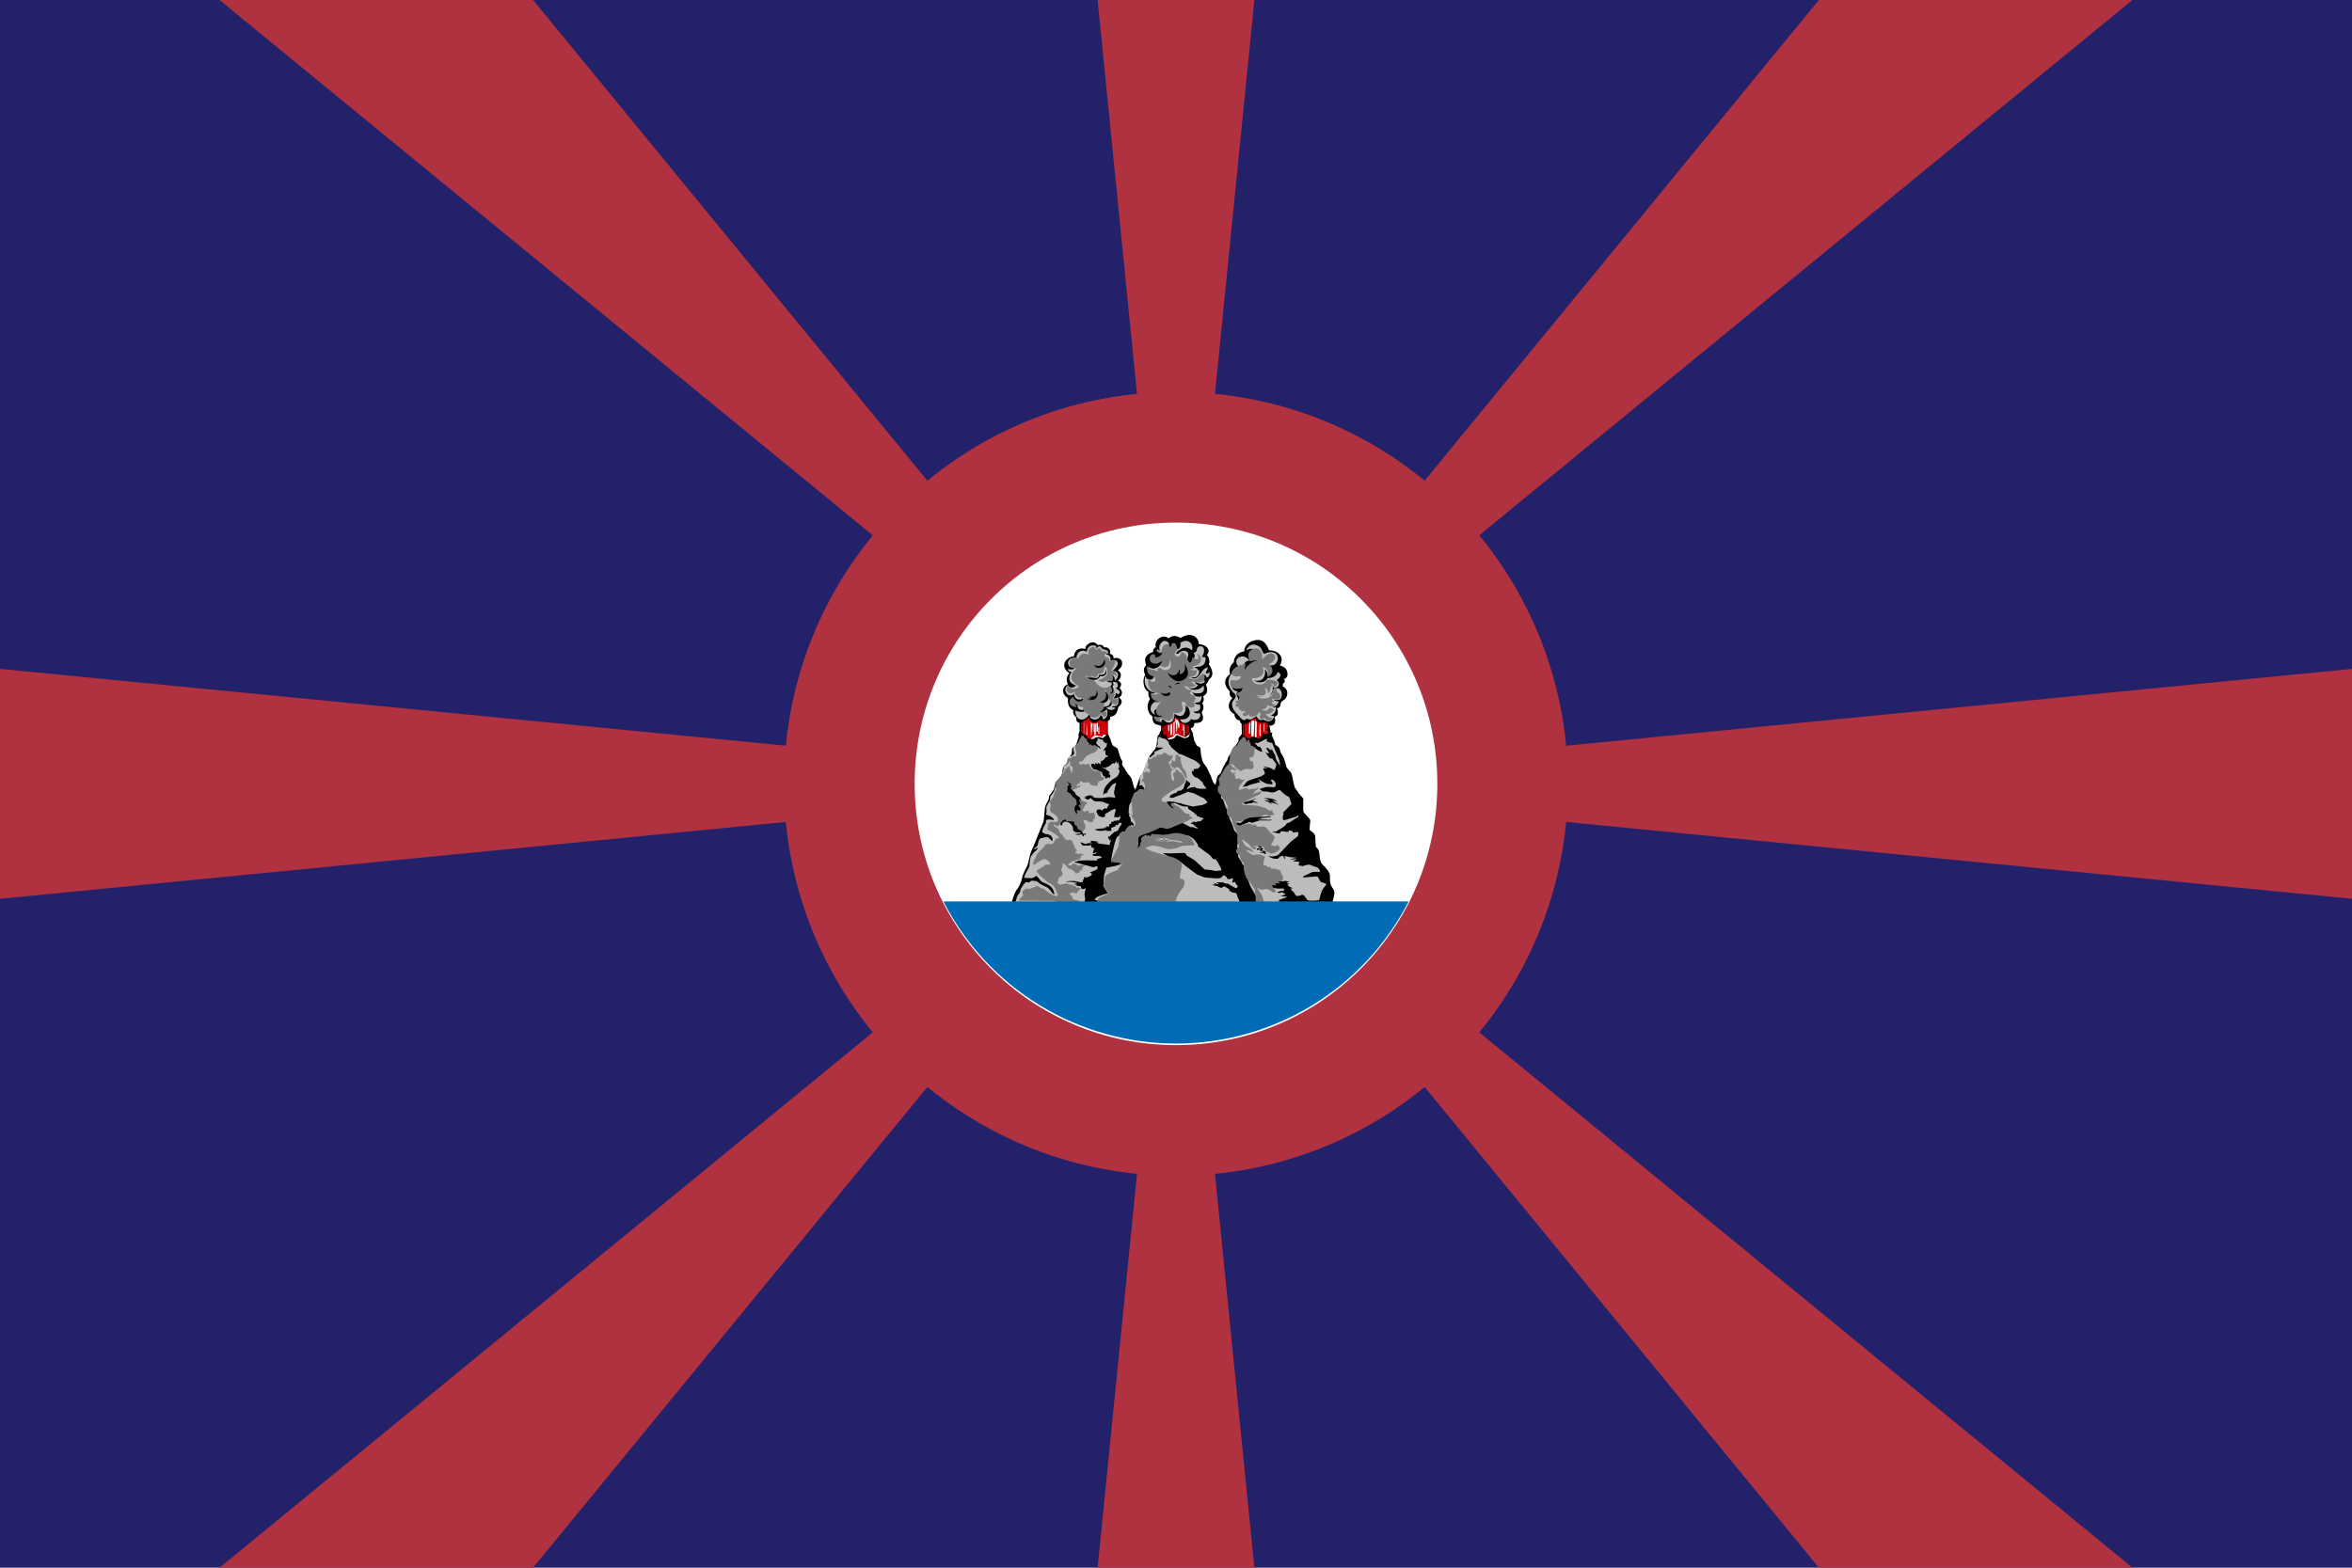 <svg version="1.2" xmlns="http://www.w3.org/2000/svg" viewBox="0 0 900 600" width="900" height="600">
	<title></title>
	<style>
		.s0 { fill: #22216a } 
		.s1 { fill: #b0313f } 
		.s2 { fill: #ffffff } 
		.s3 { fill: #000000 } 
		.s4 { fill: #bcbcbc } 
		.s5 { fill: #797979 } 
		.s6 { fill: #d00207 } 
		.s7 { fill: #006cb5 } 
	</style>
	<path id="Layer" class="s0" d="m0 0h900v600h-900z"/>
	<path id="Layer" class="s1" d="m450 300l-30-300h60z"/>
	<path id="Layer" class="s1" d="m450 300l-366-300h120z"/>
	<path id="Layer" class="s1" d="m696 0h120l-366 300z"/>
	<path id="Layer" class="s1" d="m480 600h-60l30-300z"/>
	<path id="Layer" class="s1" d="m0 344v-88l450 44z"/>
	<path id="Layer" class="s1" d="m450 300l450-44v88z"/>
	<path id="Layer" class="s1" d="m204 600h-120l366-300z"/>
	<path id="Layer" class="s1" d="m450 300l366 300h-120z"/>
	<path id="Layer" class="s1" d="m450 450c-82.9 0-150-67.1-150-150 0-82.9 67.1-150 150-150 83 0 150 67.1 150 150 0 82.9-67 150-150 150z"/>
	<path id="Layer" class="s2" d="m450 400c-55.3 0-100-44.7-100-100 0-55.3 44.7-100 100-100 55.3 0 100 44.7 100 100 0 55.3-44.7 100-100 100z"/>
	<g id="layer1">
		<g id="g861-1">
			<g id="g1816">
				<path id="path973-9" class="s3" d="m401.5 304.5l0.2-0.2 1.6-2.2c0 0 0.1-0.5 0.2-1.2 0.1-0.6 0.5-1.6 0.5-1.6 0 0 2.3-2.5 2.2-2.4 0 0.1 0.5-2.3 0.5-2.7 0-0.5 0.7-1.3 0.7-1.3l1-0.9 1-2.6c0.2-0.3 0.4-0.2 0.6-0.7 0.1-0.4 0.3-2.4 0.3-2.4 0 0 0.4-0.2 0.7-0.4 0.2-0.2 0.3-0.3 0.5-0.5 0.4-0.3 1.3-3.5 1.3-3.5-0.4-1.1 0.3-1.5 0.3-2.3v-2.9c-1.6-0.3-1.3-2.2-1.3-2.2-1.5-1-1.1-2.7-1.1-2.7 0 0-1.1-0.4-1.7-1.7-0.6-1.3-0.3-2.9-0.3-2.9 0 0-1.9-0.9-1.9-2.8 0-1.9 1.9-2.6 1.9-2.6 0 0-0.6-0.6-0.5-2 0.1-1.3 1-2.2 1-2.2 0 0-2.4-1.2-1.9-3.6 0.6-2.5 3.7-2.9 3.7-2.9 0 0 0-1.7 1.4-2.5 1.3-0.8 3-0.2 3-0.2 0 0-0.5-1.1 1.4-2.2 1.9-1.2 3.3 0.7 3.3 0.7 1.8-0.6 2.4 0.9 2.4 0.9 0 0 1.1-0.4 1.9 0.6 0.9 0.9 0.2 1.8 0.2 1.8 1.8 0.3 1.5 1.8 1.5 1.8 1.6-0.6 3.3 0.2 3.3 1.8 0.1 1.6-1.7 2.8-1.7 2.8 0 0 1.2 0.4 1.2 1.8 0 1.3-1.1 2.1-1.1 2.1 0 0 1.1 0.4 1.2 1.3 0 0.9-0.6 1.6-0.6 1.6 0 0 1 0.7 0.9 1.8 0 1.2-1.1 1.8-1.1 1.8 0 0 1.2 0.7 1 1.8-0.2 1.1-1.3 1.8-1.3 1.8 0 0-0.1 1.4-0.9 2.6-0.9 1.2-2.2 1.1-2.2 1.1 0.2 1.4-0.9 1.7-0.9 1.7v4.8c0 0 0.6 1 0.9 1.9 0.3 0.9 0.8 2.4 1 2.6 0.2 0.2 1.7 1 1.8 1.1 0.1 0.1 1 3.1 1.1 3.6 0.2 0.5 0.6 0.9 0.7 1.2 0.1 0.4 0.1 0.6 0 0.9-0.1 0.3 0 0.5 0.1 0.8 0.1 0.3 0.6 0.8 0.9 1.4 0.2 0.5 1 1.4 1.3 2 0.4 0.5 1 1 1.1 1.4 0.2 0.3 0.4 0.7 0.7 2.1 0.2 1.3 0.9 2.5 0.9 2.5 0 0 0.4-1 0.8-2.1 0.4-1 0.9-2.7 0.9-2.7l1.2-1.7 2.5-6.3c0.4-0.5 1-1.3 1.2-1.6 0.4-0.5 1.3-1.5 1.3-1.8 0-0.3 0.2-0.9 0.3-1.3 0.1-0.3 0.1-0.9 0.2-1.9 0.2-0.9 0.1-0.9 0.1-1 0.1-0.2 0.8-1 0.9-1.5 0.1-0.5 0.5-0.9 0.5-0.9v-1.7c0 0-0.4 0-0.6-0.3 0 0-1.5 0-2.2-0.9-0.6-0.9-0.5-2.4-0.5-2.4 0 0-1.5-0.8-1.8-3-0.4-2.1 0.9-3.7 0.9-3.7 0 0-1-1.2-0.6-2.7 0 0-1.4-0.6-1.8-2.6-0.4-1.9 0.1-3.3 0.5-3.9 0 0-0.5-1-0.5-2 0.1-1.1 0.9-1.7 0.9-1.7 0 0-1-2.3 0.1-3.5 1-1.3 2.5-1.5 2.5-1.5 0 0-0.2-1.4 1.1-1.9 0 0-0.6-1.4 0.6-2.8 1.1-1.4 2.9-1.7 4.3-0.6 0 0 0.9-0.9 2.2-0.9 1.3 0 2.3 0.8 2.3 0.8 0 0 1.5-1.1 3.3-1.2q0.8 0 1.6 0.3c2.3 1 2.1 3.2 2.1 3.2 0 0 2.1 0.1 3.1 1.2 1.1 1.1 0.7 2.2 0 3 0 0 0.7 0.4 0.9 1.8 0.3 1.3-0.2 1.7-0.2 1.7 0 0 1.3 1.5 1.4 3.3 0.2 1.7-1.3 2.5-1.3 2.5 0 0-0.3 1.3-1.2 2 0 0 0.7 1.1 0.5 2.5-0.1 1.4-1.5 1.9-1.5 1.9 0 0 0.7 1.7-0.4 2.7 0 0 0.6 0.7 0.5 1.7 0 1.1-0.7 1.8-0.7 1.8 0 0 0.7 1.2 0.5 2.6-0.2 1.5-2.5 1.6-3.3 1.5 0 0 0.2 1.8-1.4 2 0 0 0.5 1.4 0.8 1.7 0.2 0.3 0 0.4 0.1 0.7 0.1 0.4 0.3 1.8 0.5 2.4 0.3 0.6 0.9 2 1.3 2.1 0.4 0.1 1 0.2 1.1 1.3 0.1 1.1 0.1 1.9 0.3 2.6 0.2 0.7 0.3 1.9 1 2.8 0.8 0.8 1.8 2.8 2.1 3.6 0.4 0.8 0.7 1.3 0.8 1.9 0.2 0.6 0.5 1.3 0.7 1.7 0.3 0.3 0.8 0.9 0.8 0.9 0 0 0.6-2.9 0.7-3.2 0.1-0.3 1.1-1.1 1.3-1.3 0.2-0.3 0.7-1.9 1.3-2.9 0.7-1 0.5-1.1 0.6-1.2 0.2-0.1 0.7-0.8 0.8-1.5 0.2-0.7 0.7-1.4 0.7-1.4 0.9-0.8 1.1-2 1.6-2.9 0 0 1.1-1 1.3-1.5 0.3-0.4 0.7-1.2 0.6-1.4-0.1-0.2-0.2-0.5 0.1-0.8 0.3-0.3 1.1-1.4 1.1-1.4l-0.1-3.9c0 0-0.7-0.5-0.7-1.3 0 0-1 0-1.6-0.9-0.5-0.9-0.5-1.5-0.5-1.5 0 0-1.9-0.9-2.1-2.9-0.1-2 1.4-3.2 1.4-3.2 0 0-1.5-0.9-1-2.6 0 0-1.8-1.5-1.8-3.5 0-1.9 1.9-3.1 1.9-3.1 0 0-1-2.6 1.4-4.5 0 0-0.1-3.6 4-4.2 0 0-0.2-3.2 3.9-4.2 4.1-1.1 5.3 3.1 5.6 3.8 0 0 2.8-0.1 4.1 1.6 1.3 1.6 0.6 3.4 0 4.2 0 0 2.3 0.4 2.8 2.2 0.5 1.7-0.1 2.7-1.2 3 0 0 1 1.2-0.5 1.8 0 0 0.5 0.5-0.2 0.8 0 0 2 0.9 2 2.7 0 1.9-1.1 2.6-2.3 3.4 0 0-0.3 0.6-0.4 1.5-0.2 0.8-0.8 1-1.3 0.9 0 0 0.5 1 0.4 2-0.1 1-1.3 1.4-1.3 1.4 0 0 0.6 1.5 0 2.5-0.7 1.1-2 0.8-2 0.8 0 0 0.4 1.4 0.5 2.7h0.7c0 0-0.5 0.7 0.2 2 0.7 1.3 0.9 2.7 0.9 2.7 0 0 1.6 0.6 1.8 2 0.3 1.4 0.6 1.4 1.2 2.5 0.6 1 1.3 4.1 1.3 4.1 0 0 1.3 1.6 1.6 1.9 0.4 0.3 0.8 2.5 0.9 3.2 0.2 0.7 0.6 2.5 0.6 2.5 0 0 0.7 1.1 1.3 1.9 0.2 0.4 1.1 1.4 2 2.4 0 0 0 3.6 0 4.7 0 1.1 2.7 2.8 2.7 3.8 0 0.9-0.6 3.6 0 3.8 0.5 0.2 1.9 1.3 1.9 2.4 0 1.2 0.2 3.8 0.2 3.8 0 0 1.1 0.8 1.3 2.1 0.2 1.3 0.2 3.6 1.1 4.5 1 1 3 3 3 4.4 0 1.3-0.1 2.6 0.4 3.7 0.6 1.2 1.5 2.1 1.3 3.3-0.1 1.1-0.9 3.7-0.9 3.7h-122.7c0 0 1.1-4.1 2-5.2 1-1.2 1.9-3.3 2.1-4.6 0.2-1.3 1.4-3.4 1.9-4.5 0.6-1.2 1-4.4 1.7-5.9 0.8-1.5 2.3-5.5 2.5-6 0.2-0.6 2.1-4.8 2.2-5.7 0.2-1 0.2-4.5 0.8-5.9 0.6-1.3 1.1-1.3 1.3-3.5z"/>
				<path id="path971-1" fill-rule="evenodd" class="s4" d="m430.9 347.8l-12-3.4c0.1-1.1 2.4-1.8 5-2.5l-1.7-2.8c0 0 0.1-1.3 0.2-3 0.1-1.7 0.2-1.7 0.5-2.5 0.3-0.8 0.4-1.5 0.4-1.5 0 0 1.6-0.3 3.1-0.6 1.5-0.3 2.9-1 2.9-1l-4.1-1.2c0 0 0.4-3 1-5.2 0.5-2.2 0.9-3.2 1.2-3.7 0.3-0.5 0.6-0.2 0.8-0.6 0.2-0.4 0.4-0.8 0.4-0.8l2.9-0.3c0 0 0.9-2.4 1.2-2.8 0.2-0.3 1 0.2 1.1 0 0.1-0.2 0-0.5-0.2-0.7-0.2-0.2-0.5-0.8-0.5-0.8l-0.1 0.2c0 0-0.3 0.1-0.3-0.5-0.1-0.7-0.1-1.2-0.3-1.4-0.2-0.2-0.4-0.3-0.4-0.4 0.1-0.2 0.2-1.1 0.2-1.1l-0.3 0.4c0 0 0-1.1 0-1.5 0-0.4 0.2-1.9 0.3-2.1 0.1-0.1 1-1.8 1-1.8l4.9-4c0 0-0.2-0.4-0.7-1.1-0.5-0.7-0.4-0.7-0.6-0.6-0.2 0.1-0.9 0.2-0.9 0.2 0 0 0.3-0.8 0.3-1.3 0-0.5-0.1-1.5-0.1-1.5v-0.4c0 0 1-1.7 1.4-2.2 0.3-0.6 0.6-1.4 0.6-1.8 0.1-0.5 0.2-0.8 0.3-1.1 0.2-0.3 0.9-2.2 1.1-2.5 0.1-0.3 0.3-0.4 0.3-0.4 0 0 0 0.3 0.2 0.4 0.2 0 1.4-1.1 1.8-1.4 0.3-0.4-0.2-0.3-0.2-0.6 0-0.3 0 0 0.8-0.4 0.9-0.4 1.7-0.8 2.2-1 0.5-0.1 0.4-0.3 0.2-0.4-0.2 0-1.1 0-1.5 0-0.3-0.1-0.9-0.1-0.8-0.3 0-0.2 0.5-0.8 0.6-1.1 0-0.4-0.3-0.6-0.1-0.9 0.2-0.4 0.2-0.5 0.1-0.4 0 0-0.5 0.5-0.4 0.3 0.1-0.2 0.4-0.8 0.5-0.9 0-0.2 0.2-0.9 0.3-0.9q0 0 0 0c0.1 0.1 0.2 0.3 0.3 0.3 0.1 0 0.6-0.2 0.6 0 0 0.2 0 0.4 0.2 0.4 0.1-0.1 0.5 0 0.5 0 0 0.1 0 0.2 0.1 0.1 0.1-0.1 0.7 0.1 0.7 0.1 0 0 1.3 1.1 1.3 1.2 0 0.1 0.1 1.1 0.3 1.1 0.1 0 0.2 0.1 0.3 0.1 0.1 0.1 0.2 0.5 0.2 0.6 0 0.1 3.3 2.9 3.5 3 0.2 0 0.1-0.2 0.3-0.2 0.2 0.1 5.1 2.3 5.5 2.5 0.4 0.2 2 1.5 2 1.8 0.1 0.2-0.2 0.3-0.2 0.5-0.1 0.2-0.4 0.7-1 0.8-0.5 0.1-1.2 0-1.3 0.3-0.1 0.3-0.1 0.8-0.1 0.8-0.1 0-0.4-0.3-0.4-0.3-0.1 0-0.3 0.6-0.2 0.9 0.1 0.4 0.8 1.4 1.3 1.6 0.6 0.2 1.1 0.3 1.3 0.6 0.2 0.2 1.2 1.1 1.3 1.1 0.1 0.1 0.5 1.2 0.9 1.6 0.3 0.4 0.9 1 0.9 1 0 0-1.4 0.1-1.9 0.1-0.5 0-1.9-0.1-2.2-0.3-0.2-0.3-0.7-0.5-0.7-0.4-0.1 0-1.7 0.3-1.9 0.4-0.3 0.2-0.8 0.5-0.8 0.5 0 0-0.2-0.3 0-0.5 0.1-0.3 1.1-1 1.1-1.4 0.1-0.3-0.2-0.8-0.3-0.8-0.1-0.1-0.2-0.1-0.3-0.1-0.1 0-0.6-0.5-0.6-0.6 0-0.1 0-0.3-0.2-0.1-0.2 0.2-0.2 0.7-0.4 1-0.2 0.3-0.7 2.3-0.8 2.3 0 0-0.5 0.3-0.7 0.5-0.1 0.1-0.1 0.3-0.4 0.2-0.3 0-1 0.1-1 0.1 0 0-0.4 0.6-0.5 0.7-0.1 0.1-1 0.2-1.1 0.3-0.1 0-0.7 0.5-0.8 0.5-0.1 0-0.5-0.1-0.5 0 0 0.1 0.2 0.3 0.2 0.3 0 0-0.1 0.2-0.3 0.3-0.2 0.1-0.1 0.5-0.1 0.5 0 0 0.9 0.1 1.3 0 0.3-0.1 4.8-1.8 5.2-2 0.4-0.3 0.3-0.4 0.5-0.3 0.3 0.2 1.7 0.5 1.9 0.5 0.3 0 3.3 1.7 3.7 1.8 0.4 0.2 0.4 0.1 0.7 0.4 0.2 0.3 1.1 1.2 1.1 1.3 0 0-0.1 0.4-0.3 0.4-0.1 0-1.1 0.5-1.3 0.6-0.2 0.1-1.3 0.3-2.3 0.4-1 0.2-1.6 0.3-1.6 0.3 0 0-3.6-0.8-4-1-0.5-0.1-1.1-0.5-1.1-0.5 0 0 0.2 0.3 0.1 0.3-0.1-0.1-1.5-0.4-1.8-0.5-0.2-0.1-1.2-0.2-1.4-0.2-0.2 0.1-0.4-0.1-0.6-0.1-0.2 0-0.3 0-0.5 0.1-0.2 0-0.9-0.3-0.9-0.3 0 0 0.2 0.3 0.4 0.4 0.2 0 0.3 0.1 0.3 0.1l-0.6 0.1 0.5 1.6c0 0 1.7 0.9 1.7 0.9 0.1 0 1-0.2 1-0.3-0.1-0.1-0.8-1.8-0.8-1.8 0 0 0.4-0.2 0.7-0.2 0.3 0.1 1.2 0.6 1.8 0.8 0.5 0.2 1.4 0.6 2 0.6 0.7-0.1 1.3 0 1.3 0.1 0 0.2 0 0.6 0.1 0.7 0 0.1 2.3 1.6 2.4 1.7 0.1 0 0 0.4 0.1 0.4 0.1 0 0.4-0.1 0.5 0 0 0.1 0.3 0.8 0.5 0.8q0.4 0 0.7 0.2c0.2 0.1 0.4 0.3 0.5 0.3 0.2 0 0.6 0.1 0.7 0.1 0 0 0.6 0.3 0.5 0.4-0.1 0.1-0.8 0.4-0.9 0.5-0.1 0 0.1 0.3 0 0.3-0.1 0-1.4 0.2-1.8 0.3-0.4 0.1-0.7 0.3-0.8 0.1-0.2-0.1-0.8-0.3-0.8-0.3 0 0 0.3 0.2 0.3 0.4 0.1 0.1-0.4 0.2-0.6 0.2-0.2 0-0.3 0-0.3 0.1 0.1 0.1 0.2 0.4 0.2 0.4 0.1-0.1 0.6 0 0.6 0 0 0 0.9 0.9 1.1 1 0.2 0.1 0.4 0.2 0.5 0.3 0.1 0.2 0.2 0.5 0.1 0.5-0.1 0-1.4-0.5-1.6-0.6-0.2 0-1 0-1 0l-3.6-1.9-14.3 1.7-5.3 4.1 1.7 5.2c0 0 1.7 0.1 2.2-0.7 0.6-0.8 2.9-4 2.9-4l5.1-0.8c0 0 10.4-0.4 10.4-0.4 0.1 0 2 1.2 2 1.2 0 0 1.8 2.2 1.7 2.5 0 0.4 0 0.3 0.4 0.7 0.4 0.3 2.9 2.2 3.7 2.7 0.8 0.6 1.6 1.8 1.8 1.9 0.2 0.1 0.7-0.1 1 0.2 0.4 0.4 1.5 2.4 1.7 2.9 0.3 0.5 0.5 1.3 0.3 1.3-0.2-0.1-1.4 0.1-1.6 0.1-0.2 0-0.8 0.2-1.3-0.1-0.5-0.2-1.7-0.2-2-0.3-0.3-0.1-1.4-0.1-1.4-0.1 0 0-2.7-2.5-3.7-3.4-1-0.8-2.9-1.7-3.1-1.9-0.1-0.2-0.6-0.9-0.7-1-0.1-0.1-1.4 0-2.4 0-0.9 0-3.3 0.2-3.8 0.1-0.6 0-2.3-0.1-2.3 0 0 0.1 3.8 2 3.8 2l3 1.3c0 0 2 1.6 2.2 1.8 0.2 0.2 4.1 3 4.1 3l2.8 1.1c0 0 3.8 0.4 4.7 0.4 0.8 0 1.4-0.1 1.7-0.3 0.3-0.3 0.9-1 1-1 0.1 0 0.2 0.4 0.7 0.5 0.4 0.2 0.5 0.5 0.5 0.6 0 0.1 0.1 0.3 0.2 0.4 0.1 0 0.8 0.1 0.8 0.1 0 0 0.6-0.3 0.8-0.3 0.1 0 0.1 0.1 0.2 0.1 0.2 0 0.5 0.1 0.4 0.2 0 0-0.4 1-0.4 1.2 0 0.1 0.1 0.1 0.2 0.1 0.2-0.1 0.9-0.3 0.9-0.3 0 0.1 0.2 0.6 0.2 0.6 0 0.1 0.9 1.1 0.9 1.1 0 0-0.3 0.6-0.6 0.7-0.2 0-0.3 0-0.5-0.1-0.1-0.1-2.2-1.2-2.4-1.4-0.3-0.2-0.4-0.3-0.5-0.2-0.2 0-0.6 0.1-0.8-0.1-0.2-0.1-1.1-0.4-1.1-0.4h-2.2c-0.3 0-0.2 0.1 0 0.2 0.2 0.1 0.9 0.5 0.9 0.5 0 0-0.6 0.1-0.8 0-0.3-0.1-0.6-0.2-0.7-0.3-0.2 0-0.6-0.2-0.5-0.1 0 0.1 0.3 0.3 0.4 0.4 0.1 0 0.3 0.1 0.1 0.1-0.1 0-1.3 0.2-1.3 0.2 0 0 0.4 0 0.5 0.1 0.2 0.1 1.5 0.3 1.5 0.3 0 0 1.8 0.9 1.8 0.8 0-0.1 0.2-0.4 0.4-0.5 0.1 0 0.4 0 0.4 0 0.1 0 0.3-0.2 0.4-0.1 0.1 0.1 1.4 0.9 1.6 1 0.2 0.1 0.1 0.2 0.1 0.4 0 0.2 0 0.3 0.2 0.3 0.1 0 0.9 0.6 1.1 0.6 0.1 0 1 0.1 1.2 0.2 0.2 0.1 0.3 0.3 0.3 0.4 0 0.1 0.7 1.9 0.9 2.3 0.1 0.2 0.6 2 1 3.3zm65.5-4.8c-0.4-0.2-0.8-0.5-0.8-0.6-0.2-0.4-0.5-1-0.9-1.2-0.4-0.3-0.8-1-0.9-1.1 0-0.1 1-0.1 1-0.1 0 0-1.5-0.7-1.6-0.8-0.2-0.1-0.5-0.4-0.5-0.5 0-0.1 0.7-0.4 0.7-0.4 0 0-0.6-0.1-0.9-0.2-0.2-0.2 0.1-0.4 0.3-0.4 0.2 0 0.7-0.1 0.7-0.1 0 0-1.7-0.6-1.9-0.5-0.3 0.2-0.5 0.3-0.9 0.2-0.3 0-2.1-0.4-2.2-0.4-0.1 0-2.7 0.6-2.7 0.7 0 0.2 0.8 2.2 0.8 2.2 0 0 2.1 0.2 2.5 0.3 0.3 0 2-0.1 2.1 0 0.1 0.1 0.2 0.8 0.1 0.9-0.2 0.1-1-0.2-1.5 0.1-0.4 0.2-1.3 0.3-1 0.4 0.3 0.1 0.6 0.4 0.8 0.3 0.3-0.2 0.9-0.4 1-0.3 0.2 0.1 1.6 0.7 1.1 0.9-0.4 0.2-1.6 0.5-1.5 0.6 0.1 0.1 0.9 0.1 1.5 0.1 0.7 0 0.8 0.2 0.6 0.3-0.1 0.1-2.9 1-3 1.1-0.1 0.2 0.7 1 1 1.1 0.1 0 1.7 0.3 2.9 0.6-1.8 1.1-3.9 1.6-6 1.6h-6.2l-0.5-5.1c0 0-0.5-0.7-0.9-1.5-0.3-0.7-0.8-1.3-1.1-1.9-0.3-0.7-0.9-2.4-0.9-2.4l-1.4-5.4c0 0-0.9-0.7-1-1.2 0-0.4-0.7-1.2-0.9-1.6-0.2-0.3-0.5-0.7-0.5-0.8 0-0.1-0.1-1.6-0.1-1.6v-1.1c0 0-0.3-1.2-0.3-1.5 0-0.4 0.5-1.8 0.5-1.8l-0.1-2.3c0 0-0.7-1.1-1.2-1.4-0.5-0.3-0.6-1.5-0.8-1.8-0.1-0.3-0.6-1.8-0.8-1.9-0.1-0.2-0.4-1-0.5-1.2-0.1-0.2-0.8-3.1-0.8-3.1 0 0-0.8-1.4-0.9-1.8-0.2-0.5-0.6-2.1-0.8-2.3-0.3-0.2-0.8-0.7-0.8-0.7 0 0 0.1-0.6 0.1-1.1 0-0.5 3.5-13.2 3.5-13.2l9.5-4.7c0 0 1 0.7 1.3 0.9 0.3 0.2 1.5 0.6 1.4 0.4 0-0.1-0.5-1.7-0.8-1.8-0.4-0.1-0.9-0.2-1.1-0.3-0.1-0.2-0.4-0.7-0.7-0.9-0.3-0.3-0.3-0.4-0.3-0.4 0 0 1 0.1 1.2 0.1 0.2-0.1 1-0.5 1.4-0.7 0.4-0.2 1.8-1 2-1q0 0 0.1 0c0 0.1-0.1 1 0 1.1 0.1 0.1 2 0.6 2 0.6 0 0 1.6 3.9 1.8 4.3 0.3 0.5 1.1 2.5 1.1 3 0.1 0.5 0.1 1.5 0.1 1.4-0.1-0.1-1.2-1.9-1.5-2.5-0.2-0.5-0.2-1.5-0.7-2.2-0.5-0.7-1-1.9-1-1.8-0.1 0.2-0.1 0.5-0.2 0.6 0 0.1-0.9-0.7-1.2-0.9-0.3-0.2-0.8-0.1-0.7 0 0.1 0.1 1 1.7 1.1 1.8 0.1 0.2-0.6 0.3-0.8 0.1-0.3-0.2-0.5-0.3-0.5-0.2 0 0.1 1.5 2.2 1.6 2.2 0.1 0 0.9 0.1 1 0.2 0.1 0.2 1.5 2 1.5 2 0 0 0 0.7-0.2 1-0.1 0.2-0.4 1.3-0.6 1.3-0.3 0-1-0.6-1.1-0.6-0.2-0.1-1.1-0.4-1.3-0.4-0.2-0.1-1.8-0.4-1.8-0.4 0 0 0.4 0.3 0.7 0.4 0.3 0.1 1.2 0.3 1 0.3-0.1 0-1.5 0-1.7 0.1-0.1 0.1 0.2 0.6 0.3 0.9 0.1 0.3 0.5 1.1 0.2 1.3-0.3 0.1-1 0.8-2 1.1-1 0.3-4.1 1.3-4.4 1.5-0.3 0.2-1.3 1.4-1.6 1.8-0.4 0.4-0.7 0.4-0.3 0.4 0.3 0 0.7-0.1 1-0.1 0.3 0 1.4-0.4 1.7-0.6 0.4-0.1 4-1.1 4-1.1 0 0-0.2-0.2-0.4-0.4-0.1-0.3-0.3-0.9-0.1-0.7 0.2 0.2 0.4 0.6 0.8 0.7 0.4 0.2 1.5 0.8 1.7 0.9 0.3 0.1 0.5 0.3 1.2 0.3 0.7 0 1.4 0.1 1.4 0.1v-0.7c0-0.2-0.5-0.6-0.6-0.7-0.1-0.1 0.1-0.4 0.4-0.4 0.3 0.1 0.7 0.2 0.9 0.5 0.1 0.3 0.8 1.2 0.6 1.4-0.1 0.2-0.2 1.1-0.6 1-0.4 0-2.6-0.2-3.1-0.1-0.6 0.1-2.5 0.8-2.5 0.8-0.1 0.1 0.1 0.2 0.4 0.3 0.2 0.1 0.8 0.7 0.9 0.6 0.1 0 1.6 0 1.9 0.1 0.3 0.1 1.2 0.5 2.3 0.2 1.1-0.3 1.8-0.9 2.1-0.9 0.2 0 2 1.9 2.6 2.2 0.6 0.2 1.2 0.6 1.2 0.8 0 0.1 0.8 2.4 0.8 2.4 0 0-2 2-2.2 2.3-0.2 0.2-0.8 0.7-0.9 0.9-0.2 0.2 0.2 0.3 0 0.9-0.3 0.5-0.3 1.8-0.1 2 0.3 0.1 0.5 0.1 0.9 0 0.4-0.1 3.1-1 3.7-1.1 0.5-0.1 1.2-0.8 1.2-0.7 0 0.1 0.2 0.7-0.7 1.1-0.9 0.4-2.6 1.8-3 1.8-0.4 0.1-0.7 0.1-0.8 0.4-0.1 0.3-0.8 1-1 1.1-0.3 0.2-2.5 1.6-2.7 1.6-0.2 0.1-0.1 0.4-0.7 0.3-0.7-0.1-1.3 0-1.2 0 0.1 0.1 2 0.6 2.5 0.7 0.5 0 0.8-0.3 0.8-0.5 0-0.2 0.2-0.4 0.3-0.4 0.2 0 2.5 0.4 2.7 0.3 0.2-0.1 0-0.3 0-0.5 0-0.1 1.5 0.1 1.6 0.2 0 0.1 0 0.5 0.2 0.5 0.2 0 1.9-0.2 2-0.1 0.2 0.1-0.1 1.6-0.2 1.6-0.1 0.1-2.5 1.8-3.1 2.5-0.7 0.7-4.1 4.3-4.4 4.6-0.4 0.3-2.1 0.7-2.6 0.6-0.5-0.1-1.2-0.2-1.1-0.1 0.1 0.1 1.5 0.9 2 0.9 0.6 0.1 1.7 0.2 1.8-0.1 0.1-0.2 0.5-0.6 0.7-0.7 0.2-0.1 1-0.3 1.1-0.2 0.2 0.1 0.4 1.1 0.6 1.1 0.1 0 0.2-0.3 0.1-0.5-0.1-0.3-0.4-0.5-0.2-0.5 0.3-0.1 1.9 0.4 2.5 0.4 0.7 0 2.4 0.2 2.2 0.2-0.1 0.1-1 0.1-1.5 0.3-0.4 0.1-1.2 0.5-0.9 0.5 0.4-0.1 1.6-0.3 1.9-0.3 0.3 0 0.5 0 0.5 0.1 0 0.1-1.3 0.6-1.5 0.7 0.2 0 2.5 0.3 2.6 0.3 0-0.1-0.5 1.3-0.4 1.3 0.1 0 0.9 0.2 1.7 0.3 0 0 1.8-0.8 2.7-0.5 0.9 0.3 1.6 0.7 2.6 0.9 0.9 0.3 1.3 1.8 1.3 1.8h-2.3c-1.3 0-1.2 0.5-2.7 1-1.4 0.6-2 1-1.4 1.1 0.5 0.1 4.8-0.5 5.3-0.3 0.6 0.3 0.8 1.9 1.6 2.2 0.8 0.2 2.3 0.5 1.6 1.2-0.6 0.6-0.8 0.9-1.2 1.6-0.4 0.6-0.5 1.3-0.8 2-0.2 0.7-0.4 2.1-0.8 2.1-0.4 0-3.9 0.4-4.3-0.2-0.4-0.7-1.4-2.2-2-1.9-0.5 0.2-1.8 0.5-1.8 0.5zm-1.7-13.4q0 0 0 0 0 0 0 0zm-14.4-23.9c-0.5 0.1-1.5 0.7-2.2 0.8-0.6 0.1-2.4 0.7-2.4 0.7 0 0 0.8 0.6 1 0.6 0.2-0.1 1.1-0.3 1.5-0.4 0.3 0 0.9 0.1 0.9 0 0-0.2 0.1-0.3 0.4-0.3 0.2 0 1.9 0.3 1.9 0.1-0.1-0.1-1.3-0.4-1.6-0.6-0.4-0.2-0.9-0.1-0.6-0.2 0.3-0.1 1.6-0.8 1.6-0.9q0 0 0 0c-0.1 0-0.1 0.1-0.5 0.2zm2.9 6.9c-1.4-0.1-4.8 0.2-4.8 0.2l-2.9 0.6 0.5 0.5c0 0-0.4 0.3-0.6 0.6-0.3 0.4-0.9 0.6-1.5 0.4l-0.5-0.1-0.8 0.3c0 0 0.8 1.2 0.9 1.2 0.1 0 1.8-0.2 1.8-0.2 0 0 0.5-0.7 0.6-0.7 0.1-0.1 0.8-0.2 1.4-0.5 0.7-0.2 0.6-0.5 0.8-0.4 0.1 0.1 0.9 0.5 1.1 0.4 0.1-0.1 2.8-0.9 2.9-0.9 0.1 0 4.6 0.1 4.5-0.1 0-0.3-0.8-0.1-1.1-0.1-0.2-0.1-3.6-0.1-3.9-0.1-0.4-0.1-0.5-0.2-0.2-0.2 0.3 0 2.7-0.1 3.1-0.1-0.5 0-1.5 0.1-1.8 0-0.3-0.2-1-0.3-0.4-0.3 0.5-0.1 2.4-0.1 2.8-0.3 0.4-0.1 1.5 0.1 1.1-0.3q-0.2-0.1-0.5-0.1c-0.6 0-1.5 0.3-2.5 0.2zm-1.6 11.1c-0.1 0-0.2 0.3 0 0.5 0.1 0.2 0.7 0.3 0.8 0.3 0.1 0.1 0.6 0.3 0.4 0.3-0.2 0-0.8 0-1.1-0.1-0.3 0-0.7 0-0.7 0.1 0 0.1-0.2 0.6 0 0.5 0.2-0.1 1.1-0.2 1.2-0.1 0.1 0 0.2 0.1 0.1 0.2-0.1 0.1 0 0.5 0.2 0.4 0.1-0.1 0.8-0.1 0.7 0.1 0 0.2-0.5 0.2-0.5 0.2 0 0 0.3 0.1 0.1 0.2-0.2 0-0.8-0.2-0.8-0.1-0.1 0.1 0.1 0.2 0.5 0.2 0.3 0 1 0 1.2 0.1 0.1 0.2 0.5 0.6 0.6 0.3 0-0.2 0.2-0.7-0.2-0.9-0.3-0.2-0.3-0.3-0.8-0.3-0.5-0.1-0.7 0-0.6-0.2 0.1-0.1 0.8-0.3 0.7-0.4-0.2-0.2-0.5-0.4-0.6-0.6-0.1-0.2-0.6-0.8-0.6-0.8zm3.5-17.7c0.4 0.3 0.6 0.4 0.6 0.5 0.1 0.1-0.8-0.1-1.2-0.2-0.4-0.1-0.6 0-0.6 0.1-0.1 0 0.7 0.2 1.1 0.4 0.5 0.2 1.1 0.6 1.4 1 0.3 0.3-0.1-0.4-0.1-0.5-0.1-0.2-0.2-0.2 0.1-0.2 0.2 0.1 2.1 0.5 2.5 0.8 0.5 0.3 0.2 0 0-0.2-0.2-0.1-1.8-1.1-2-1.2-0.3-0.1 0.9 0 1.4 0.1 0.4 0.1 0.3-0.1 0.1-0.2-0.2-0.1-1.5-0.7-2.2-0.8-0.8-0.1-2.5-0.2-2.7-0.2 0 0 1.2 0.4 1.6 0.6zm-83.3 0.2l0.1-1.4c0 0 1.3-1.5 1.6-2.4 0.3-0.9 0.4-3.1 0.4-3.1l1.9 15.8c0 0-0.2 0.8 0.3 0.8 0.5 0.1 0.4-0.6 0.5-0.9 0.1-0.3 1-0.9 2.3-0.2 1.3 0.7 1.8 1.9 1.7 2.5 0 0.6 0.3 0.9 0.8 1.1 0.5 0.2 1.2 0.2 1.6 0.2 0.4 0 0.7 0 0.7 0-0.1 0.1-0.4 0.5-1 0.5-0.7 0-1.5 0.2-1.5 0.2 0 0 1.2 0.3 1.8 0.2 0.5-0.1 1-0.2 1-0.2 0 0 0 0.2 0.2 0.5 0.1 0.2 0.4 0.4 0.5 0.2 0-0.2 0-0.6 0-0.6 0.1 0 0.5 0.2 0.6 0.1 0.2-0.1 0.3-0.4 0.2-0.4-0.1 0-1.1 0-1.2-0.1-0.1-0.2-0.2-0.8-0.2-0.8l-0.7-6.1 0.7-4.8-0.2-0.8c0 0-0.4-0.5-0.6-1.1-0.2-0.5-1.2-0.8-1.6-1.3-0.3-0.5-0.3-0.8-0.6-1-0.2-0.2-0.8-0.7-0.8-0.7v-4l-4-1.9c0 0 0.3-1 0.5-1.4 0.2-0.4 0.2-0.7 0.2-1.2-0.1-0.5 0.3-0.9 0.4-1 0.1-0.1 0.7-0.8 0.7-0.8l0.6-1.3v-0.6c0 0 0.5-0.7 0.6-0.8 0.1-0.1 0.5 0.1 0.7 0 0.1-0.2 0.4-0.4 0.6-0.5 0.2 0 0.5-0.4 0.4-0.9-0.2-0.6-0.4-1.2-0.3-1.4 0.1-0.2 0.2-0.7 0.2-0.7l0.5-0.5 8.8 0.5c0 0 0.4 0.2 0.4 0.3 0.1 0.1 0.2 0.4 0.3 0.4 0.1 0 0.2 0 0.2-0.1-0.1-0.2-0.2-0.4-0.3-0.7-0.1-0.2-0.3-0.2-0.6-0.4-0.2-0.2-0.1-0.3-0.4-0.5-0.2-0.3-0.4-0.3-0.3-0.5 0.1-0.2 0-0.4 0-0.5 0 0 0.4-0.2 0.4-0.3 0.1-0.1 0-0.4 0-0.6 0-0.2 0.2 0 0.2-0.2 0.1-0.1 0.2-0.2 0.3-0.2q0 0 0 0c0.1 0 0.3 0.2 0.6 0.3 0.2 0.2 0.5 0.1 0.7 0.2 0.3 0.1 0.4 0.2 0.5 0.3 0 0.2-0.2 0.3-0.2 0.3 0 0 0.5 0.2 0.8 0.5 0.2 0.3 0.1 0.3 0.5 0.3 0.3 0 0.5-0.1 0.5 0 0 0.1-0.4 0.5-0.4 0.6 0 0.1 0.2 0.6 0 0.7-0.1 0.1-0.5 0.3-0.6 0.5-0.1 0.1-0.2 0.4-0.3 0.4-0.2 0.1-0.1 0.5-0.2 0.7-0.1 0.1 0.1 0.1 0.3-0.1 0.2-0.1 0.3-0.4 0.4-0.2 0 0.2 0 0.2 0 0.8 0 0.5-0.1 1 0.1 1 0.2 0 0.8 0.3 0.8 0.3 0 0.1-0.2 0.1-0.1 0.2 0 0.1 0.2 0.3 0.1 0.3-0.2 0-0.7 0-0.8 0.1-0.1 0.1-0.7 1.1-0.9 1.1-0.2 0-0.2 0.2-0.3 0.3-0.1 0.1-0.4-0.1-0.5 0-0.1 0-0.1 0.5-0.2 0.8-0.1 0.3-0.1 0.7-0.3 0.5-0.2-0.3-0.6-0.4-0.8-0.5-0.2-0.1-0.1 0.2 0 0.2 0 0.1 0.1 0.3-0.2 0.2-0.3-0.2-0.9-0.4-0.9-0.4 0 0 0 0.5 0.2 0.6 0.2 0.1 0.4 0.4 0 0.2-0.3-0.2-0.7-0.5-0.8-0.5 0-0.1-0.2 0.2-0.4 0.1-0.2-0.1-0.5-0.1-0.5 0 0 0.1 0.1 1.1 0.3 1.2 0.2 0.1 0.6 0.8 0.8 0.9 0.2 0.1 0.4 0.1 0.6 0 0.2 0 1.1 0.4 1.6 0.7 0.5 0.2 0.9 0.3 1 0.7 0.1 0.4 0.1 0.8 0.2 0.9 0.2 0.1 0.6 0.4 0.7 0.4 0.2 0.1 0.4 0.9 0.6 0.9 0.2 0 0.1-0.4 0.3-0.5 0.2 0 0.6 0 0.8 0 0.3 0 0.5 0 0.4-0.3 0-0.2 0.2-0.5 0-0.7-0.2-0.2-0.6 0-0.5-0.4 0.2-0.3 0.5-0.4 0.2-0.7-0.3-0.3-0.5-0.5-0.8-0.6-0.3-0.1-0.3-0.4-0.8-0.6-0.5-0.2-1.2-0.5-1.2-0.6 0 0 0.6 0 0.7 0.1 0.2 0 1 0.2 1 0.2 0 0-0.3-0.3-0.2-0.4 0.1 0 0.9-0.1 1.1-0.3 0.2-0.2 0.3-0.4 0.5-0.4 0.2 0 0.4 0 0.4-0.2 0-0.3 0.3-0.5 0.5-0.5 0.1 0 0.6-0.1 0.6-0.1 0 0 0.1 0.3 0.2 0.2 0.1-0.1 0.3-0.5 0.3-0.5 0 0 0.3 0.1 0.3 0.1 0-0.1-0.2-0.6-0.2-0.6 0 0 0.4 0.1 0.4 0.2 0 0.1-0.1 0.3 0.1 0.6 0.2 0.2 0.3 0 0.3-0.1 0.1-0.2 0.3-0.5 0.3-0.3 0.1 0.1-0.1 0.4 0 0.6 0 0.3 0.2 0.9 0.3 1.3 0.1 0.4 0.2 0.7 0.1 0.5-0.2-0.2-0.4-0.5-0.4-0.4-0.1 0.2-0.1 0.7 0.1 0.9 0.3 0.1 0.3 0.3 0.3 0.8-0.1 0.4-0.5 1.7-1.5 2.2-1 0.5-1.9 1.2-2.8 2.2-1 0.9-1.6 2-1.7 2.8-0.2 0.7-0.3 1.5-0.2 1.6 0.1 0.1 0.3-0.5 0.5-0.6 0.3 0 0.7 0.1 0.9-0.2 0.1-0.4 1.4-2.4 1.6-2.6 0.2-0.3 1.3-1.1 1.6-1.1 0.3 0 0.5 0.1 0.2 0.5-0.2 0.3-0.6 2.3-0.7 3-0.1 0.8 0.6 2.1 0.5 2.1-0.2 0-1-0.1-2-0.2-1.1 0-2 0.2-2.9 0.3-0.8 0.1-2.9 0-3.1-0.1-0.2 0-0.7-0.6-1-0.8-0.3-0.1-1.3-0.1-1.5 0-0.1 0.1-0.4 0.4-0.6 0.3-0.2-0.1-0.4-0.3-0.4-0.2 0 0.1 0.2 0.3 0.2 0.4 0 0.1-0.1 0.3-0.3 0.2-0.2 0-0.5-0.1-0.4 0 0 0.1 1 0.7 1.2 0.8 0.2 0 0.5 0.2 0.8-0.2 0.3-0.3 0.5-0.4 0.5-0.4 0 0 1 1.1 1.7 1.3 0.6 0.2 2.2-0.2 3.5 0.4 1.2 0.6 1.9 0.6 1.9 0.7 0.1 0.1-0.5 0.8-0.6 1.1-0.2 0.3-0.2 0.7-0.5 0.6-0.3 0-0.4-0.2-0.6-0.1-0.1 0.1-0.6 0.2-0.7 0.5-0.1 0.4-0.3 0.5-0.4 0.3q-0.3-0.4-0.7-0.4c-0.2 0-0.9 0-1 0.1-0.2 0.2-0.2 0.6-0.4 0.7-0.1 0.1 0.2 0.4 0.2 0.4 0 0 0.6 1.5 1.1 1.5 0.4 0 1.2 0.4 1.5 0.3 0.3-0.2 0.7-0.4 0.6-0.6-0.1-0.2-0.1-0.6 0-0.7 0.1 0 1.7-0.9 2.2-1.3 0.4-0.3 1.5-0.6 1.6-0.6 0 0 0.4 0.3 0.2 0.7-0.1 0.3-0.4 1.3-0.4 1.3 0 0-0.2 1.3 0 1.3 0.2 0 0.3-0.2 0.6-0.2 0.2 0.1 0.9 0.2 1 0.1 0.2 0 0.4-0.2 0.2-0.4-0.1-0.1 0.1-0.3 0.2-0.2 0.1 0 0.3 0.9 0.2 1-0.1 0.1-0.6 1-0.8 0.9-0.2-0.2-0.3-0.3-0.3-0.3l-0.1 0.3-1.4 0.1c0 0-0.1 0.5-0.3 0.4-0.2 0-0.5-0.1-0.6-0.1 0 0.1 0.2 0.7 0 0.8-0.2 0.1-0.6 0-0.7 0.1 0 0.2 0.1 0.4-0.1 0.6-0.2 0.2-0.1 0.6-0.3 0.6-0.2-0.1-0.6-0.6-0.6-0.3-0.1 0.2-0.1 0.5-0.3 0.4-0.2-0.1-0.5-0.3-0.5-0.2 0 0.2 0.4 0.3 0.4 0.4-0.1 0-1 0.2-1.6 0.2-0.5 0.1-2.5 0.3-2.6 0.3-0.1 0 0.3 0.1 0.7 0.4 0.4 0.2 2.7 0.3 3 0.1 0.4-0.2 0.7-0.4 0.6-0.3 0 0.1-0.4 0.4 0.3 0.4 0.7-0.1 1.5 0.2 1.7-0.1 0.2-0.3 0.1-0.3 0-0.6 0-0.3-0.1-0.4 0.2-0.5 0.4-0.2 1.7-0.6 1.6-0.7-0.1-0.2-0.2-0.4 0.1-0.4 0.3 0 0.6 0.2 0.7 0.1 0.1 0 0-0.6 0.2-0.6 0.2 0 0.7-0.4 0.9-0.3 0.2 0.1 0.4 0.2 0.3 0.5-0.1 0.2-0.9 1.3-1.1 1.7-0.2 0.4 0 0.7-0.7 1-0.6 0.3-0.7 0.1-1.1 0.4-0.3 0.4-1.2 1-1.5 1.4-0.2 0.3-0.3 0.5-0.4 0.3-0.1-0.2 0-0.5-0.1-0.2-0.2 0.2-0.3 0.6-0.3 0.9-0.1 0.3 0.1 0.1 0.3 0 0.2 0 0.2 0 0.2 0.2 0 0.2 0 0.9 0.2 0.6 0.3-0.2 0.5-0.5 0.4-0.3 0 0.3-0.4 1.3-0.4 1.6-0.1 0.2 0 0.6-0.4 0.4-0.5-0.2-3.7-0.4-4-0.6-0.3-0.1-0.9-0.4-0.6-0.4 0.2 0 1-0.2 0.6-0.2-0.4-0.1-2-0.4-2.4-0.4-0.4-0.1-0.6-0.1-0.4 0.1 0.2 0.2 0.4 0.4 0.2 0.3-0.2-0.1-0.8-0.2-0.7-0.1 0 0.1 1.2 0.7 0.8 0.7-0.4 0-1.1-0.2-1.4-0.1-0.3 0-0.7 0.4-1.1 0.3-0.5-0.1-1.9-0.7-1.9-0.7 0 0.1 0.4 0.8 0.7 1.1 0.4 0.3 0.8 0.3 0.9 0.2 0-0.1 1.6 0.2 1.9 0 0.2-0.2 0.7-0.3 0.6-0.1 0 0.2 0 0.5 0.2 0.8 0.3 0.3 0.9 0.1 0.9 0.3 0 0.3 0.1 0.4-0.2 1-0.2 0.6-0.3 1-0.1 1 0.2 0.1 1.3-0.4 1.3-0.3 0 0.2-0.3 0.5-0.7 0.6-0.4 0.1-0.9-0.1-0.8 0 0.1 0.2 0 0.7 0.6 0.7 0.5 0 2-0.1 2.3 0.1 0.3 0.2 0.8 0.5 0.5 0.6-0.4 0.2-1.5 0.3-1.6 0.5-0.2 0.3-0.1 0.8-0.6 0.6-0.5-0.2-1.3 0-2.5-0.1-1.1-0.1-3.4 0.1-3.8 0.1-0.4 0-0.6 0.2-0.9 0.3-0.3 0.1-1 0.1-0.9 0.3 0.1 0.1 0.6 0.2 1.1 0.3 0.6 0 2.5 0.8 3.3 0.9 0.8 0.1 2.6 0.8 2.9 0.7 0.3-0.2 1.3-0.4 1.4-0.3 0.1 0.1 0.2 0.9-0.1 1.1-0.4 0.2-1.8 0.9-2.2 1-0.4 0-0.6 0-0.3 0.3 0.3 0.2 0.6 0.6 0.5 0.7-0.1 0.2-0.3 0.4-0.6 0.6-0.3 0.2-1.3 0.6-1.7 0.5-0.4 0-0.8-0.3-0.7-0.1 0 0.1 0.1 0.5-0.1 0.7-0.2 0.3-0.4 0.4-0.3 0.6 0.1 0.2-0.2 0.7-0.5 0.7-0.2 0.1-0.5 0-1.8-0.3-1.3-0.3-2.1-0.2-2.7-0.2-0.6 0-1.7 0.3-1.7 0.3 0 0 1.6 0 2.2 0 0.6 0.1 1.5 0.3 1.8 0.3q0.5 0.1 0.3 0.2c-0.2 0.1-0.6 0.4-1 0.4q-0.7-0.1-0.5 0c0.1 0.1 1.5 0.1 1.6 0.3 0 0.3-0.2 0.5 0.3 0.4 0.5 0 1.1 0 1.2 0.1 0 0.1 0.1 1.1 0.6 1.1 0.4 0 0.7-0.2 1-0.2 0.2-0.1 0.4 0 0.2 0.4-0.3 0.4-0.5 1.7-0.3 2.6 0.1 0.9 0.3 0.9 0.1 1.4-0.2 0.3-0.6 2-0.9 3.3h-26.4c0 0 1.2-4.7 1.5-5.1 0.2-0.4 0.8-0.6 1-1.8 0.3-1.2 1.2-2.3 1.8-3 0.5-0.6 1.3 0 1.6-0.1 0.2-0.1 0.4-0.9 1.6-0.7 1.2 0.3 1-0.2 2 0.7 0.9 0.9 3.3 1.6 4 2.4 0.7 0.8 1.9 2.5 2 2.1 0.1-0.4-0.3-2.4-1.9-3.4-1.6-1.1-1.8-0.7-2.9-1.5-1.1-0.8-1.6-2.3-2.2-2.1-0.5 0.1-0.5 0.8-2 0.8-1.4 0-2.5 0-2.5-0.3 0-0.3 0.9-2.4 1.6-3.4 0.7-0.9 0.4-3.2 0.9-4.4 0.6-1.2 1.5-2.1 2.2-2.6 0.6-0.6 0.6-1.1 0.2-0.8-0.4 0.2-1.3 0.8-1 0.2 0.2-0.5 1.3-0.6 1.4-2 0.2-1.3 0.7-1.9 1.2-2 0.6-0.1 1.7-0.5 2.3-0.4 0.7 0.1 1.9 1.6 1.9 1.6 0 0 0.4-0.9-0.1-1.7-0.6-0.8-1.4-1-1.9-1-0.5 0-1.5-0.5-1.8-0.8-0.2-0.2 0.6-2.2 1.1-2.9 0.6-0.7 0-1.6 0.8-1.9 0.8-0.2 2.6 0.2 2.6 0.2 0 0 0-0.7-1.2-1.4-1.2-0.6-2.2-0.6-1.8-1.2 0.4-0.5-0.1-2.1 0.2-2.7 0.2-0.5 1.3-2.4 1.3-2.4z"/>
				<path id="path928-0" fill-rule="evenodd" class="s5" d="m475.8 281.9l0.7 0.5c0 0 0.4 1.1 0.9 1.7v-0.9l0.5-0.1 0.9 2.4c0 0 0.5-0.2 0.8 0.2 0.2 0.4 0.7 0.2 0.8 0.1 0.1-0.1 0.2 0-0.1 0.6-0.3 0.7-0.4 1.1-0.3 1.4 0.2 0.3 0.1 0.5-0.1 0.8-0.2 0.4-0.3 1.1-0.7 1.2-0.5 0.1-0.9 0.1-0.9 0.1 0 0-0.4 0.5 0.1 1.2 0.5 0.6 1.2 0.3 1.2 0.3 0 0-0.4 0.7 0 1.3 0.4 0.7 0.1 0.9-0.1 1.2-0.3 0.2 0 0.5-1 0.5-1-0.1-1.7-0.2-2.3 0-0.6 0.3-1.5 0.9-1.7 0.6-0.1-0.3-1.7-1.1-1.9-1.4-0.2-0.3-0.5-1-0.8-1-0.4-0.1-0.8-0.3-0.9 0-0.1 0.2 0.1 0.3 0.3 0.3 0.3 0 0.2 0.6 0.4 0.7 0.2 0.1 0.7 0.3 1.1 0.6 0.3 0.2 1 0.6 0.8 0.6-0.2 0-0.9-0.1-1.5-0.1-0.5-0.1-0.9-0.4-1.1 0.1-0.2 0.5 0 0.4 0.3 0.6 0.3 0.3 0.7 0.8 0.7 0.6 0.1-0.2 0.8-0.7 0.8-0.7 0 0-0.4 0.9-0.2 1.4 0.2 0.5 0.3 1.4 0.4 1.4 0.1 0 0.5 0.1 0.9-0.1 0.3-0.2 0.7-0.2 0.7-0.2 0 0-0.2 0.1 0.1 0.4 0.3 0.3 0.6 0.3 0.9 0.2 0.3-0.2 0.7 0 0.7 0 0 0-0.3 0.4-0.7 0.9-0.4 0.5-1.3 1.6-1.4 2 0 0.4-0.1 1 0 1.1 0 0 2.4-0.8 2.8-0.8 0.5 0.1 0.8 0.5 1.1 0.6 0.2 0.1 0.7-0.3 1-0.3h1.4c0.2 0 0.5-0.3 0.7-0.5 0.2-0.2 0.6 0 0.3 0.4-0.2 0.4-1.1 0.9-1.3 1.2-0.3 0.4-0.7 1.1-0.5 0.9 0.1-0.1 0.6-0.4 1.1-0.5 0.5-0.1 1-0.3 1.3-0.4 0.3-0.1 0.9-0.2 0.8 0-0.2 0.2-0.3 0.6-0.9 1-0.6 0.4-3 1.5-3.5 1.8-0.5 0.2-1.3 0.7-1.9 1-0.5 0.4-1.5 0.8-1.5 0.8 0 0 1 0.7 2.6 0.6 1.7-0.1 3.9 0.2 4.4 0.4 0.5 0.3 2 0.4 2.6 0.9 0.6 0.4 1.5 0.9 1.5 0.8 0.1-0.1 0.9-0.4 0.9-0.4 0 0-0.4 0.5 0 1 0.4 0.6 0.8 1 0.7 0.9-0.1 0-1.2 0.3-1.9 0.3-0.8 0.1-1.4-0.5-2-0.3-0.7 0.3-0.8 0.7-1.9 0.7-1.1 0-4.1 0-3.9 0.1 0.2 0 0.6 0.1 0.5 0.2-0.2 0.1-2.3 0.9-2.5 1.1-0.2 0.2-0.7 0.5-1.7 0.5-1.1-0.1-1.4-0.2-1.4-0.2 0 0 0.2 0.3 0.5 0.6 0.2 0.1-0.3 0.4-0.2 0.6 0.2 0.3 0.9 0.5 1.1 0.5 0.2 0 0.4 0 0.7-0.1 0.2-0.1 0.4-0.4 0.6-0.4 0.6 0.1 1.3 0.1 1.7 0 0.6-0.2 0.9-0.2 1.3 0 0.5 0.3 1.2 0.4 1.3 0.2 0.2-0.1 0.4-0.2 0.7 0.2 0.3 0.5 0.2 0.5 0.9 0.6 0.7 0.1 1.7-0.1 2-0.1 0.2 0 0.9 0.3 1.1 0.6 0.3 0.3 1 1.3 1.8 2 0.8 0.7 1.1 1 1.3 1.3 0.1 0.4 0.1 0.4-0.1 0.7-0.2 0.3-0.4 1.2-0.7 1.6-0.3 0.4-0.7 0.9-0.5 0.9 0.1 0 1.6 0.8 1.9 0.3 0.4-0.4 0.4-0.3 0.7-0.2 0.2 0.1 1.1 1.3 0.7 1.6-0.4 0.2-1.3 1.1-1.7 1.2-0.5 0.2-1.6 0.6-2 0.2-0.4-0.3-1.9-0.6-2-1.1-0.1-0.6-0.4-1.3-0.9-1.4-0.4 0-3.6-0.3-3.6-0.3 0 0 1.1 0.4 1.2 0.8 0 0.4-0.5 0.7-1 0.5-0.4-0.3-1.1-1-1.4-1.4-0.4-0.5-1-1-1.5-1.3-0.4-0.3-1.6-1.3-1.6-0.9 0.1 0.3 0.9 1.6 1.3 2.2 0.5 0.5 1.9 1 2.4 1.5 0.5 0.5 1.1 1.4 0.8 1.2-0.2-0.1-1.5-0.8-2-0.8-0.5-0.1-1.2-0.3-0.9-0.1 0.2 0.3 2.3 1.8 2.4 1.8 0.1 0.1 0.9 0 1.2-0.1 0.2-0.1 2.4-0.1 2.7 0.3 0.3 0.4 1 0.4 1 0.4 0 0-0.2 0.5-0.4 1.1-0.1 0.6-0.3 2.1-0.2 2.2 0.1 0.1 1 0.1 1 0.2 0 0.1 0.6 0.8 1.1 0.5 0.5-0.2 0.5-0.1 0.6 0.3 0.2 0.3 0.5 0.6 0.9 0.4 0.4-0.3 2.5 0.5 2.7 0.6 0.1 0.2 0.4 1 0.7 1.6 0.4 0.6 0.7 1.6 0.4 2-0.2 0.4-0.8 0.5-1.1 0.6-0.4 0.2-1.1-0.1-0.9 0.1 0.1 0.1 0.5 0.2 0.7 0.3 0.2 0.2 0.5 0.2-0.1 0.3-0.5 0.1-1.8 0-1.7 0.1 0 0.1 0.8 0.4 0.5 0.6-0.2 0.2-1.4 0-1.5 0.1-0.1 0 0.2 0.6 0.5 1.1 0.4 0.4 0.9 1 0.9 1.3 0 0.3-0.9 0.5-1.2 0.2-0.3-0.2-1.3-0.8-1.8-1-0.5-0.3-1.6 0-2.1 0.1q-0.7 0.1-1.3-0.2c-0.3-0.3-0.7-0.7-0.8-0.7-0.2 0 0.2 0.5 0.5 1 0.3 0.4 1.3 1.8 1.4 2.2 0.1 0.4 0.8 2.4 0.9 2.9 0.1 0.5-0.2 1.8-0.2 1.8l-3.1-0.3v-4.5c0-0.5-0.3-0.7-0.3-1.3 0.1-0.6 0.1-0.9-0.5-1.7-0.6-0.9-1.2-1.5-1.5-2.2-0.3-0.6-0.9-0.7-1.1-1.2-0.3-0.6-0.7-1.2-0.8-2-0.1-0.9-0.5-1.4-0.4-2.2 0.1-0.8 0.3-1.3-0.1-1.8-0.4-0.5-0.9-0.8-1.1-1.7-0.2-0.8-0.3-1.2-0.7-1.6-0.5-0.4-0.9-0.5-1-1.1 0-0.6 0-0.7 0.5-1 0.5-0.4 0.6-0.6 0.6-1.1 0-0.5-0.4-1.1-0.6-1.6-0.1-0.6 0-2 0-2.8 0-0.8-0.6-1.4-0.9-2.2-0.2-0.9-0.7-1.2-0.8-2-0.1-0.8-0.4-1.4-0.5-1.7-0.2-0.4-0.6-0.9-1.1-1.2-0.4-0.2-0.6-0.5-0.7-0.9-0.1-0.4-0.1-1 0.1-1.8 0.2-0.8 0.3-1-0.1-1.6-0.5-0.6-0.3-0.7-0.5-1.2-0.1-0.5-0.9-0.8-1.3-1.6-0.4-0.8-1.3-1.7-1.6-2.1-0.2-0.4 0-2.5 0-2.5 0 0 0.4 0.2 0.5 0.3 0.1 0 0.1-0.7 0-1.4-0.1-0.7-0.5-1.3-0.1-1.8 0.4-0.6 1.1-1.5 1.4-2.3 0.4-0.8 1-1.9 1.6-2.4 0.6-0.4 0.8-0.8 0.9-1.7 0.2-0.9 0.3-1.5 0.1-2.4 0 0 0.4-0.8 0.7-1.5 0.2-0.8 0.7-1.4 1.3-1.7 0.6-0.3 1-0.5 1.2-1.1 0.2-0.6 2.1-2.7 2.1-2.7zm-57.2 65.9c0 0 1.7-3.5 1.7-3.9 0-0.4 3.7-1.6 3.7-1.9 0.1-0.2-1.6-2.8-1.8-2.9-0.2-0.1 0.7-2.8 0.7-3.4 0-0.6 0.8-1 1.1-1.2 0.3-0.3 2.5-1.1 3.2-1.3 0.7-0.2 1-1.3 1.5-1.6 0.4-0.4 0.6-0.8 0.6-1.1 0-0.3-3.9-0.5-4.1-0.6-0.3-0.2 0.2-1 0.6-1.7 0.3-0.6 1.3-2.7 2-4 0.6-1.4 0.4-3.5 0.5-4 0.2-0.5 0.2-0.9 0.3-1.2 0-0.2 0.4-0.3 0.7-0.7 0.2-0.3 0.8 0 1.1-0.1 0.2 0 0.3-0.7 0.5-1 0.3-0.2 1-1.2 1.2-1.2 0.2-0.1 0.6 0.3 1 0.4 0.4 0.1 0.5-0.3 0.8-0.3 0.4-0.1 0.4-0.5 0.5-1 0.2-0.5-0.8-1.8-1.3-2.5-0.4-0.6-0.4-0.8-0.3-0.8 0.1 0 0.4 0.7 0.5 0.2 0.1-0.5 0-1.8-0.1-2.6-0.1-0.8-0.1-2.4-0.3-2.9-0.3-0.4 0.1-0.5 0.3-1.1 0.3-0.6 0.5-1.2 0.6-1.6 0.1-0.4 0.8-0.6 1-0.8 0.3-0.1 0.6-0.4 0.8-0.7 0.2-0.2 0.9-0.4 1.3-0.3 0.3 0.1 0.6 0.3 1 0 0.3-0.3 0.2-1.2 0.2-1.6-0.1-0.4-0.5-0.7-0.5-1.1-0.1-0.4-0.5-0.3-0.7 0-0.3 0.4 0-0.9 0.4-1.2 0.4-0.4 0.2-1.9 0-2.3-0.1-0.3 0.3 0 0.5 0 0.1 0 0.4-0.3 0.6-0.5 0.1-0.3 0.2 0.1 0.4 0.2 0.1 0.1 0.1 0 0.1-0.3 0-0.4 0.4 0.4 0.7 0.6 0.3 0.2 0.3-0.5 0.5-1 0.1-0.5-1.1-0.8-1.4-1.1-0.3-0.2 0.4-0.1 0.6-0.2 0.2-0.2-0.1-2.3-0.1-2.9 0-0.7 0.4-0.2 0.6 0 0.1 0.2 0.8-0.3 1.4-0.6 0.5-0.3 0.3-0.3 0.5-0.4 0.3-0.1 0.4 0.1 0.6 0.1 0.2 0.1 0.2-0.4 0.3-0.7 0.1-0.3 0.8-0.1 1.4-0.1 0.6 0 1.4-0.9 1.5-0.9q0 0 0 0c0.2 0 1.1 0.6 1.8 1.1 0.7 0.5 0.9-0.2 1.2-0.1 0.3 0 0.1 1.1 0 1.3-0.1 0.1-0.4 0.4-0.7 0.8-0.2 0.5-0.2 0.4-0.6 0.4-0.3 0-0.1 0.5 0.3 0.9 0.3 0.4 0.5 1.1 0.5 1.4 0 0.4 0.9 0.6 1.2 0.8 0.2 0.2-0.8 0-1 0.4-0.2 0.3 0 2.1 0 2.6-0.1 0.5 0.7 1.3 0.8 1.3 0.2 0 0.1-0.5 0.3-0.4 0.2 0-0.1-0.7-0.2-1.3-0.1-0.6-0.3-1-0.1-1.3 0.2-0.3 0.8-0.3 0.8-0.7 0.1-0.4 0-0.8 0.2-0.8 0.3 0.1 1.2 0.9 2.1 1.6 0.8 0.7 1.5 2.3 1.4 2.5-0.1 0.3-0.4 1.2-1.5 2.1-1 0.8-2.9 1.6-3.8 2.2-1 0.6-3.3 2.5-3.4 2.6-0.1 0.1-0.5 0.7-0.4 0.9 0 0.2 0.4 0.5 1.1 0.6 0.6 0.1 0.8 0.2 1.1 0.4 0.4 0.2 0.4 0.6 0.8 0.9 0.4 0.4 0.6 0.7 1.1 1 0.5 0.3 0.6 0.1 0.6 0 0.1-0.1-0.8-0.5-1-0.9-0.3-0.4 0.1-0.9 0.3-1.1 0.2-0.1 0.5 0.4 1.2 0.9 0.7 0.4 1.1 0.4 1.4 0.7 0.4 0.3 0.8 0.8 1.1 1 0.2 0.1 1.1 1.1 1.4 1.4 0.2 0.2 0.9 0.2 1.4 0.3 0.5 0.1 0.2 0.3 0.3 0.7 0.1 0.4 0.4 0.4 0.9 0.6 0.4 0.3 0.3 0.4 0 0.5-0.3 0.2-0.9 0.1-1.3 0.6-0.5 0.5-2.2 1-3 1.4-0.8 0.4-2.8 1.1-3.2 1.3-0.3 0.2-1.3 0.6-2.2 0.6-0.5 0-0.9-0.2-1.3-0.3-1.2-0.2-1-0.3-1.9 0.2-0.9 0.5-3.6 1.7-4.5 1.9-0.9 0.3-2.6 0.9-2.9 1.3-0.4 0.5-0.2 1.7-0.2 2.5-0.1 0.9-0.2 1.6-0.2 1.8-0.1 0.2 0.3-0.3 0.7-0.9 0.4-0.5 0.4-0.6 0.3-0.6-0.1-0.1-0.2-0.5 0-0.6 0.3-0.1 0.4-0.4 0.3-1-0.2-0.6-0.1-0.4 0.1-0.8 0.2-0.5 1.4-1.1 1.7-1.2 0.2-0.1 0.4 0.4 0.5 0.4 0.1 0 0.2-0.3 0.6-0.2 0.3 0.1 0.6 0.5 0.7 0.2 0.2-0.3 0.2-0.7 0.4-0.7 0.2 0 1.1 0 2.1 0.1 0.9 0 1.1 0.2 2.2 0.2 1.1-0.1 2.3-0.2 2.9-0.4 0.7-0.1 1.5-0.3 2.3-0.3 0.9 0 2.6 0.4 3.4 0.7 0.8 0.3 1.4 0.8 2 1.2 0.6 0.3 0.9 1.3 1.1 1.7 0.3 0.4 0.6 1.1 0.2 1.1-0.4 0-1.5 0.1-1.8 0.1-0.3 0-2.2 0-2.9 0.2-0.6 0.2-1.9 0.9-3.6 1.1-1.7 0.2-2.4 0-3.3-0.4-1-0.4-3.6-1-4.7-0.8-1.2 0.3-2.3 0.7-2.3 0.8 0 0.1 0.9 0.7 1.5 0.9 0.6 0.3 1.7 0.7 2.9 1 1.2 0.4 3.2 1 4.8 1.4 1.5 0.3 2.5 0.8 3 1.1 0.5 0.2 0.8 0.5 1.3 1 0.5 0.6 0.6 1.3 0.2 2.9-0.4 1.6-0.5 2.7-0.5 3.2 0 0.4 0.3 0.3 0.8 0.4 0.6 0.1 1.1 0.7 0.9 1.8-0.1 1.2-0.4 1.2-1.8 3.2-1.4 2-1.8 4.3-2.1 7.6zm32.9-58.1c0.4 0.2 0.5 0 0.3 0.7-0.1 0.7 0.6 3.3 0.9 3.7 0.4 0.5 1 0.9 1.1 1.6 0.1 0.7 0.5 2.1 0.4 2.3-0.1 0.2-1-0.9-1.2-1.5-0.3-0.7-1.7-2.6-2-2.7-0.4-0.2-1-0.2-1.1 0-0.1 0.2-0.4 0.3-0.5 0.4-0.1 0-0.2-0.1-0.4-0.3-0.1-0.2-0.4-0.4-0.6-0.5-0.1 0-0.3-0.3-0.4-0.5-0.1-0.3-0.3-0.8-0.2-0.8 0 0 0.4 0.4 0.4 0.2 0-0.2 0.1-0.6 0.2-1 0-0.3 0.3-0.5 0.4-0.3 0.1 0.1 0.3 0.4 0.5 0.5 0.2 0 0.2 0.2 0.4-0.5 0.2-0.7 0.1-1.8 0.1-2 0.1-0.2 0.3 0.1 0.4 0.1 0.1 0 0-0.3 0.1-0.5 0 0 0.9 0.9 1.2 1.1zm-7.8 31.2c-0.3 0.1-2.1 0.4-2.1 0.4 0 0 0.8 0.1 1.2 0 0.3-0.1 1.6-0.2 1.3-0.1-0.2 0.1-0.3 0.2-0.7 0.4-0.5 0.3-1.2 0.6-0.7 0.5 0.6-0.1 1.4-0.4 1.7-0.6 0.4-0.2 0.7-0.5 1.1-0.4 0.4 0.1 0.6 0.1 0.3 0.2-0.3 0.2-1.4 0.6-1.4 0.7-0.1 0.1 0.1 0.3 0.3 0.1 0.3-0.2 1.5-0.8 1.7-0.7 0.1 0 1.3 0 1 0.2-0.3 0.2-1.1 0.2-1.1 0.4 0 0.3 0.2 0.1 0.6 0 0.5-0.1 1.6 0 2.2 0 0.7 0.1 3.4 0.6 3.4 0.6v-0.2c-0.2-0.1-0.4-0.2-0.6-0.4-0.2-0.1-0.4-0.2-0.7-0.2-0.3 0-1-0.1-2-0.2-0.9-0.1-1.4-0.2-1.8-0.3-0.3-0.2-0.4-0.3-1-0.4-0.6-0.1-1 0-1.2 0-0.2 0.1-0.1 0-0.4-0.1q-0.2 0-0.3 0c-0.3 0-0.6 0.1-0.8 0.1zm-39.7 23.9l-14.2-0.1c0 0 0.8-1.1 1.3-1.5 0.6-0.4 0.4-0.6 0.2-1.4-0.3-0.8 0.5-1.1 1-1.5 0.6-0.4 1.4 0 2-0.2 0.7-0.1 1.2-0.6 2.3-0.9 1.1-0.3 1.1 0.8 2 0.8 1 0 1.6 1 2.6 1.6 0.9 0.7 2.1 1.1 2.9 1.4 0.8 0.2 0.7-0.8 0.4-1.2-0.3-0.4-0.3-1.1-0.8-1.9-0.5-0.8-0.8-1.4-1.9-1.8-1-0.4-1.6-1.2-2.8-2.1-1.2-0.9-2-2.3-2.3-2.4-0.2-0.1 0.2-0.8 0.8-0.9 0.7-0.2 0.7-0.7 1.4-0.8 0.7-0.2 0.5-1 1.7-1 1.2 0 1.4-0.1 1.2-0.5-0.1-0.4-0.8-1.1-1.6-1.5-0.8-0.4-1.7 0.4-2.4 0.7-0.7 0.3-2.1 1.9-2.4 1.2-0.3-0.7 0.7-2 1.2-3.4 0.5-1.3 2.7-2.9 3-3.4 0.2-0.6 0.9-1.2 2-1 1 0.3 1.4 0 2-1.2 0.5-1.2 1.8-0.9 1.7-1.3-0.1-0.4-2.9-2.3-4-2.7-1.1-0.4-0.3-1-0.3-1.6 0-0.5 0.3-1.2 0.7-1.5 0.4-0.2 0.7-0.2 2-0.1 1.3 0.1 1.1-0.4 1.1-1.2 0-0.8-1.1-1.7-2.2-2.3-1-0.5-0.8-1-0.6-2.5 0.1-1.5-0.5-1.7-0.5-1.7 0 0 1.6-1.5 1.8-2.7 0.2-1.3 0.8-1.8 0.9-2 0-0.3-0.1-1-0.1-1.4 0-0.3-0.1-1.4-0.1-1.5 0-0.2 0.7-0.8 1.1-1.2 0.3-0.5 1.4-1.8 1.7-2.3 0.3-0.4 0.7-0.7 0.7-1.1 0-0.3-0.1-1.2 0-1 0.1 0.3 0.2 0.9 0.4 0.7 0.2-0.2 0.4-0.7 0.6-0.8 0.2-0.1 0.5-0.4 0.7-0.3 0.1 0 0.2 0.5 0.2 0.8 0.1 0.3 0.4 0.6 0.4 1 0 0.4 0.1 1.2 0.2 0.9 0.1-0.4 0.5-1.3 0.5-1.7 0-0.4-0.1-0.9-0.2-0.9-0.2 0-0.6-0.2-0.7-0.2-0.1-0.1-0.2 0-0.1-0.5 0.1-0.4-0.1-0.8-0.1-1.1 0-0.3 0-0.6-0.2-0.2-0.1 0.3-0.5 0.9-0.7 1.1-0.2 0.2-0.3 0.4-0.6 0.6-0.3 0.2-0.7 0.5-0.6 0.3 0.2-0.3 0.6-1 0.8-1.3 0.2-0.4 0.4-1.8 0.6-2 0.2-0.2 0.7 0.3 0.8 0.2 0.2-0.1 0.6-0.5 0.8-0.7 0.2-0.1 0.6-0.4 0.8-0.2 0.2 0.1 0.3 0.3 0.5 0.1 0.2-0.2 0.3-1.6 0.2-2.1-0.2-0.4-0.5-1.7-0.3-2 0.1-0.3 1.2-1.1 1.4-1.8 0.1-0.6 0.4-0.9 0.6-1.1 0.1-0.2 0.3-0.6 0.2-0.9 0 0 0.3 0 0.4 0 0.2 0.1 0.4-0.1 0.5 0 0.1 0.2 0.6 0.9 0.7 1.1 0.1 0.1 0.4-0.1 0.6 0.2 0.2 0.2 0.1 0.6 0 0.6-0.1 0 0.1 0.3 0.4 0.4 0.2 0.1 0.4 0.4 0.4 0.6 0.1 0.3 0 0.7 0.2 0.5 0.2-0.2 0.5-0.2 0.6 0 0.1 0.1 0.2 0.4 0.6 0.3 0.4-0.1 0.9-0.1 1.1 0 0.2 0.1 0.9 0.5 1 0.6 0.2 0-0.2 0.3-0.1 0.6 0 0.2-0.4 0.9-0.7 1.1-0.3 0.2-0.9 0.5-1.5 0.7-0.6 0.2-2 0.9-2.5 1.4-0.5 0.4-0.9 1.4-1.2 1.6q-0.4 0.2-0.8 0.2c-0.1 0-0.5 0-0.6 0.2 0 0 0.3 0.2 0.3 0.3-0.2 0.4 0.3 0.7 0.4 0.7 0.1 0 0.5-0.4 1.1-0.3 0.5 0.2 1.2 0.3 1.4 0.1 0.3-0.2 0.6-0.4 0.7 0 0.1 0.4 0.9 1.4 1.3 1.9 0.4 0.5 0.4 0.7 0.9 0.6 0.5-0.2 1.1 0.1 1.3 0.1 0.2 0 1.1 0.6 1.1 0.9 0 0.3 0 1.3 0.3 1.4 0.4 0.2 1-0.2 1 0 0 0.3-0.3 1.2-0.8 1.2-0.5 0-1.5 0.6-1.6 0.8-0.1 0.3-0.2 0.6-0.2 0.8 0 0.1 0.3 0.6 0 0.5-0.3-0.1-1.5 0.1-2-0.1-0.5-0.2-0.6-0.2-0.8-0.5-0.3-0.4-0.3-0.7-0.6-0.7-0.3 0-2.1 0.1-2.2 0.1-0.1-0.1-0.1-0.3-0.5-0.4-0.3-0.1-0.6-0.1-0.6 0-0.1 0.1-0.2 0.4-0.1 0.6 0.1 0.2-0.5 0.3-0.7 0.3-0.2-0.1-0.5 0.8-0.5 1 0 0.2 0.4 0 0.7-0.2 0.3-0.2 0.5-0.5 0.6-0.2 0.1 0.3 0.3 0.4 0 0.5-0.3 0.1-1.4 0.6-1.8 0.8-0.3 0.2-1.2 0.4-1.2 0.4 0 0-0.6-0.4-0.6-0.6 0-0.3 0.5-0.7 0.3-0.9-0.2-0.1-0.6-0.1-0.4-0.4 0.2-0.2 0.4-0.1 0.4-0.2 0-0.1-0.5-0.2-0.7-0.4-0.2-0.2-0.5-0.6-0.7-0.4-0.2 0.1-0.1 0.2 0.1 0.3 0.3 0.2 0.7 0.5 0.4 0.8-0.3 0.3-0.7 0.3-0.6 0.8 0.1 0.4 0.1 0.4 0 0.8-0.1 0.3-0.1 1-0.1 1 0 0 0.9 0.2 1.4 0.9 0.4 0.7 1.1 1.3 1.6 1.7 0.6 0.3 0.4 0.9 0.6 1.4 0.2 0.5 0 1-0.2 1.1-0.3 0.1-0.4 0.3-0.5 0.6 0 0.2 0 0.6-0.1 0.9-0.1 0.3 0.1 0.7 0.3 1 0.2 0.4 0.2 0.6 0.5 0.7 0.3 0.1 0.3 0.1 0.2-0.4-0.1-0.5-0.3-0.9-0.1-1 0.2 0 0.6 0.2 0.8 0.2 0.3 0 0.7 0 0.6-0.4 0-0.4-0.3-0.6-0.4-0.9-0.1-0.2-0.3-0.4-0.4-0.6 0-0.2-0.1-0.4 0.2-0.4 0.3 0.1 0.5 0.4 0.6 0.4 0 0 0-0.4-0.1-0.8-0.2-0.4-0.2-0.5-0.4-0.9-0.2-0.4 0-0.7 0.1-0.5 0.1 0.3 0.2 0.6 0.3 0.4 0.1-0.2-0.1-0.4-0.2-0.5-0.1-0.2-0.1-0.4-0.1-0.4 0 0.1 0.7 0.7 0.9 0.8 0.1 0.1 1.2 0.5 1.5 0.5 0.3 0.1 0.4 0.2 0.4 0.3 0 0.1 0.2 0.4-0.1 0.5-0.3 0.1-0.6 0.6-0.6 0.6 0 0-0.4 0.8-0.6 1-0.1 0.2-0.2 0.6-0.4 0.6q-0.3 0.1-0.2 0.2c0.1 0.1 0.4-0.1 0.6 0.1 0.1 0.2 0.4 0.7 0.6 0.7 0.1 0.1 0.1-0.3 0-0.4-0.2-0.2 1.5-0.3 1.5-0.1 0 0.3-0.4 0.9 0 0.9 0.3 0 1.7-0.4 1.8-0.4 0.1 0 0.5 1 0.5 1.5 0 0.5 0 1.3-0.2 1.1-0.3-0.1-0.4-0.7-0.4-0.3-0.1 0.4 0.2 0.9 0 1.1-0.3 0.2-0.4 0.2-0.8 0.4-0.3 0.2-1.2-0.3-1.4-0.4-0.3 0-0.2-0.3-0.5-0.4-0.3-0.1-0.8 0.1-1-0.1q-0.3-0.2-0.1 0.4c0.1 0.4 0.5 1.4 0.7 1.7 0.1 0.2 0.1 1.1-0.3 1.6-0.4 0.5-0.8 0.8-0.9 0.7-0.1-0.1-1-0.6-1.3-0.7-0.3-0.1-0.5-0.3-0.6-0.6 0-0.4 0-0.7-0.2-0.7-0.1-0.1-0.8-0.5-0.9-0.8 0-0.3 0-1-0.6-1-0.6-0.1-2.3 0.1-2.5-0.2-0.1-0.2 0-0.4-0.3-0.5-0.2-0.1-0.4 0.1-0.7 0.2-0.3 0-0.2 0-0.4 0.3-0.2 0.2-0.4 0.4-0.7 0.8-0.4 0.5-0.9 1.2-1.2 1.2q-0.5 0-0.9-0.4c-0.3-0.3-0.6-0.5-0.6-0.3 0.1 0.3-0.1 0.5 0.3 0.8 0.5 0.3 0.5 0.1 0.8 0.4 0.2 0.4 0.3 0.2 0.6 0.4 0.2 0.2 0.4 0.9 0.5 1.2 0.1 0.3 0.2 0.6 0.4 0.7 0.1 0.1 0.6 0.2 0.9 0.8 0.3 0.6 1.1 1.7 1.5 1.7 0.5 0 1-0.1 1.1-0.1 0.1 0 0.5 0 0.9 0.4 0.3 0.4 1.1 2.7 1.3 3 0.3 0.3 0.9 0.9 0.8 0.9-0.2 0-0.7-0.2-0.7 0.2 0 0.3-0.1 0.7 0.1 0.8 0.2 0.1 0.3-0.4 0.5-0.2 0.3 0.2 0.4 0.5 0.8 0.3 0.3-0.1 0.5-0.3 0.7-0.1 0.2 0.1 0.5 0 0.7 0.1 0.2 0 0.2 0.4-0.1 0.5-0.4 0.1-0.6 0.1-0.6 0.3 0 0.2-0.3 1.2-0.7 1.4-0.4 0.1-0.7 0.1-1 0.1-0.3 0-0.3 0.4-0.8 0.4-0.4 0-1 0-1.1 0.3-0.2 0.2-0.8 0.6-1.1 0.7-0.2 0.1-0.5 0.5-0.1 0.6 0.4 0.1 1.3 0.4 1.3 0 0.1-0.3-0.1-0.6 0.4-0.6 0.4 0 1.3 0.2 1.5 0.5 0.2 0.3 0.4 0.6 0.6 0.5 0.2-0.1 0.3-0.3 0.4-0.4 0.2-0.1 0 0 0.5 0.1 0.4 0 0.8-0.3 1-0.1 0.3 0.2 0.5 0.4 0.2 0.5-0.3 0-0.7 0.3-0.7 0.5-0.1 0.2 0.3 1 0 1-0.4 0-0.8-0.4-0.9-0.1 0 0.3 0.5 0.4 0.2 0.5-0.2 0.2-0.4 0.3-0.7 0.5-0.2 0.1-0.7 0.3-1 0.3-0.4-0.1 0-0.4-0.4-0.6-0.5-0.2-0.5-0.5-1-0.8-0.4-0.3-0.9-0.3-1.1-0.4-0.3-0.1-0.5-0.5-0.9-0.7-0.3-0.3-0.3-0.6-0.5-0.7-0.2-0.1-0.3-0.3-0.7-0.5-0.3-0.3-0.4-0.5-0.5-0.3-0.1 0.3 0.2 0.4 0.1 0.8 0 0.3-0.2 0.7-0.4 1.2-0.2 0.5-0.3 0.6 0 1.2 0.2 0.6 0.6 0.9 0.3 1.3-0.4 0.5-1.4 1-1.6 1.5-0.2 0.5 0 1.1-0.1 1.2-0.1 0.1-0.3-0.4-0.3-0.2-0.1 0.3-0.1 0.1 0.2 0.6 0.2 0.5 0.7 0.9 0.9 0.7 0.2-0.2 1.9-0.4 2.2-0.4 0.3-0.1 0.6-0.2 0.7 0 0.1 0.1 0.7 0.5 1.1 0.4 0.4-0.1 0.5 0.1 0.7 0.2 0.2 0.1 0.8 0.4 0.9 0.3 0-0.1 0.1-0.2 0.2 0.1 0 0.2 0.4 0.2 0.4 0.2 0 0-0.2 0.3 0 0.4 0.2 0.1 0.6-0.3 0.8-0.1 0.3 0.1 1.3 0.2 0.9 0.4-0.5 0.2-1.1 1-1.3 1.2-0.2 0.1 0.1 0.6-0.5 0.6-0.6-0.1-0.6-0.1-0.9-0.2-0.4-0.1-0.2-0.3-0.5-0.1-0.3 0.3-0.5 0.1-0.7 0.2-0.2 0.1-0.4 0.2-0.4 0.3 0 0.1 1.1 1 1.1 1.4 0.1 0.4 0.1 0.9 0.5 0.8 0.4-0.1 0.9 0.2 1.3 0.3 0.4 0 0.9 0 0.7 0.3-0.2 0.3 0.3 1.3 0.1 1.3-0.2 0-1.3 0.1-1.7 0-0.4 0-0.8-0.1-0.9 0.1-0.2 0.2-0.7 0.8-0.7 0.8 0 0-3.6 1.5-5.7-2.3z"/>
				<path id="path1049-3" fill-rule="evenodd" class="s6" d="m414.3 276.3c1.6-0.9 2.3-1.7 2.3-1.7 0 0 0.7 2 2.1 1.9 1.4-0.2 2.3-1.1 2.3-1.1 0 0 1.3 1.5 2.1 0.4v5.5l-1.2 0.8-2.6-0.3-2 1.1c0 0-1-0.2-1.2-0.7-0.2-0.5-0.6-0.7-0.8-0.9-0.2-0.1-0.9-0.3-0.9-0.3l-0.1-0.1zm-0.1 0.1v4.4c0 0-0.4-0.3-0.4-0.4-0.1-0.1 0-3.9 0-3.9zm9.6-0.4v4.8c0 0.1-0.4 0.3-0.4 0.3v-5.1zm22.7 6.4v-5.1c0 0 1.3-0.1 2.1-0.7 0.7-0.7 1.2-2.3 1.2-2.3 0 0 0.4 0.7 1.1 0.8 0 0 0.1 1.4 1.2 1.7 1 0.2 1.4 0.5 1.4 0.5v5l-3.2-1.2-2.2 1.6c0 0-1.1 0.2-1.6-0.3zm7.7-5v4.1l-0.4 0.3v-4.5zm0.5 0.2c0 0 0 0.3 0 0.4 0 0.1 0.1-0.1 0.3-0.2 0.1-0.1 0 2.4 0 2.4l-0.3-0.1c0 0 0 0.6 0 0.7 0.1 0.2-0.1 0.3-0.3 0.4-0.1 0.2 0-3.6 0-3.7zm-8.6-0.1v4.3c0 0-0.4-0.8-0.4-0.8 0-0.1 0-3.4 0-3.4zm-0.6 0.3l0.1 3.7c0 0-0.5-0.5-0.5-0.6 0-0.2 0-2.9 0-2.9zm-0.7 0.1l0.1 2.1-0.3-0.6c0 0-0.1-1.5 0-1.5 0 0 0.2 0 0.2 0zm31.1-0.8v4.4l-0.4-0.3v-3.9zm0.3-0.1c0 0 0.7 0.2 1.4-0.3 0.8-0.6 1.3-1.4 1.3-1.4 0 0 0.7-0.4 1.6-0.3 0 0 0.3 1 1 1.4 0.8 0.3 1.6 0.2 1.6 0.2v4.6c0 0-0.6 1.2-1.2 1.4-0.5 0.1-1.7-0.5-2.3-0.5-0.6 0-1.3 0.4-1.5 0.5-0.2 0-1 0-1.2-0.3-0.3-0.3-0.8-0.6-0.8-0.6zm7.1-0.5c0 0 0.7-0.2 1.2 0.2 0.4 0.4 0.9 0.8 0.9 0.8 0 0-0.2 1.2-0.4 1.4-0.2 0.2-0.5 0.5-0.5 0.5 0 0 0.7 0.2 0.8 0.4 0 0.1-0.1 1.2-0.6 1.1-0.5-0.1-1.4 0-1.4 0z"/>
				<path id="path1047-2" fill-rule="evenodd" class="s2" d="m417.8 282.4c0.2-0.3 0.7-0.7 0.9-0.8 0.3-0.1 0.8-0.1 1.3 0 0.6 0.1 0.9 0.1 1.2 0.2 0.3 0.1 0.2 0.1 0.3-0.1 0.1-0.1 0.1 0.2 0.2 0.3 0.1 0.1 0.3-0.5 0.4-0.7 0.2-0.1 0.3-0.1 0.6-0.1 0.3 0 0.3-0.2 0.5 0.1 0.1 0.2-0.2 0.3-0.3 0.5-0.1 0.1-0.7 0.4-0.8 0.6-0.2 0.3-0.8-0.2-1.1-0.3-0.3 0-1.6-0.1-2.1 0.4-0.5 0.5-1.6 0.4-1.6 0.4 0 0 0.4-0.2 0.5-0.5zm-0.3-0.8c0 0-0.1-2-0.1-3.1-0.1-1.1 0-2 0-2l0.6 0.6c0 0-0.3 4.4-0.4 4.5-0.1 0.1-0.1 0-0.1 0zm0.8-1.6l-0.1-3 0.3-0.2v3.2zm1-3.1c0.1 0 0 4.5 0 4.5 0 0-0.3 0-0.5 0-0.2 0 0-4.5 0-4.5 0 0 0.5 0 0.5 0zm0.3-0.1l0.5-0.1v3.3h-0.5zm1 1.3c0.1 0 0 2.7 0.1 2.7 0.1 0-0.4 0.1-0.4 0.1v-2.7c0 0 0.2 0 0.3-0.1zm-4.9 2.9c0-0.2 0.1-4.8 0.1-4.8l0.3 5.2c0 0-0.4-0.1-0.4-0.4zm-1-0.3c0 0 0-4.2 0-4.3 0-0.2 0.1 0 0.1 0v4.5zm33.5 1.5c0.5-0.2 1.1-0.4 1.1-0.7 0.1-0.3 1-0.8 1.1-0.8 0.1 0.1 0.4 0.3 0.5 0.4 0.2 0.2 1.5 0.7 1.7 0.7 0.2 0.1 0.8 0.4 1 0.3 0.2 0 0.8-0.5 1.2-0.8 0.3-0.2 0.7-1.1 0.8-1.1 0 0-0.6 1.5-0.7 1.7-0.2 0.2-0.4 0.3-0.5 0.3-0.2 0.1-0.7 0.3-0.8 0.3-0.2 0.1-1.1-0.2-1.3-0.3-0.2-0.1-1.9-0.9-2-0.9-0.1 0-0.6 0.7-0.7 0.9-0.1 0.2-0.2 0.2-0.3 0.3-0.1 0.1-1.7 0.6-1.9 0.6-0.2 0.1-0.7-0.3-0.7-0.3 0 0 1.1-0.4 1.5-0.6zm-0.3-4.8c0 0 0.4-0.3 0.5-0.4 0.2 0 0.1 4.1 0 4.2-0.1 0.1-0.5 0.2-0.5 0.2zm-0.5 0.1c0 0 0 2.2 0 2.2 0 0.1-0.1 0.2-0.3 0.1-0.1 0-0.1-2.2-0.1-2.2zm1.5 4q0 0 0 0 0 0 0 0zm0-4.9l0.3-0.1c0 0 0 5 0 5-0.1 0-0.3 0-0.3 0 0-0.6 0-4.9 0-4.9zm0.5-0.4l0.2-0.2c0 0 0 4.6 0 4.7 0 0.2-0.2 0.3-0.2 0.3zm0.8 4.3c0-0.2-0.2-2.7-0.2-3.2 0-0.5-0.4-1.4-0.3-1.7 0-0.3 0.1-0.6 0.2-0.6 0 0.1 0.4 0.6 0.6 0.6q0.4 0.1 0.4 0.4c0 0.2 0.1 0.7 0.3 0.8 0.1 0.1 0.1 0.1 0.1 0.5 0 0.5-0.1 1.6-0.2 1.5-0.2-0.1-0.2-0.3-0.3-1-0.1-0.7-0.3-1.3-0.3-1.3 0 0-0.1 1 0 1.5 0 0.4-0.1 2.1-0.3 2.5zm2.7-3.1c0 0 0 1.9 0 2.1 0 0.2-0.2 0-0.2 0l-0.1-0.2c0 0 0-1.9 0.1-2zm0.4 0.3c0 0 0 3.8 0 3.8 0 0.1-0.3 0.1-0.3 0.1-0.1 0 0.1-3.9 0.1-3.9zm25.2-1.2c0 0-0.1 4.4-0.2 4.4-0.2 0.1-0.3-0.1-0.4-0.2-0.1-0.1 0.1-3.7 0.1-3.7l0.4-0.5zm1.4-0.7c0.2 0-0.2 6-0.2 6 0 0-0.6 0.1-0.8 0-0.2 0-0.1-5.8 0-5.9 0 0 0.9-0.1 1-0.1zm0.6 0.1c0.1 0 0.4 0.6 0.4 0.6l-0.1 5.7-0.6-0.2 0.1-6.2c0 0 0.1 0.1 0.2 0.1zm1.9 1.3c0 0.1 0 3.7 0 4.2 0 0.5-0.3 0.2-0.4 0.2-0.2 0 0-4.4 0-4.4 0 0 0.3-0.1 0.4 0zm1.4-0.2c0 0 0 2.3 0 2.4 0 0.1-0.2 0.9-0.3 1 0 0.1 0-3.2 0-3.4z"/>
				<path id="path1073-4" fill-rule="evenodd" class="s4" d="m447.2 246.1c0.4 0.6-0.2 1.5-0.2 1.5l1.3 1.4 1.5-0.8c0 0 1.2 0.6 1.6-0.3 0.5-0.9 0.3-1.9 0.3-1.9 0 0 1.7-1.3 3.3-0.4 1.7 0.9 1.2 3.3 1.2 3.3 0 0-1.8-1.5-3.4-0.9-1.5 0.5-2.6 1.6-2.8 2.1 0 0 0.5 0.5 1.4-0.4 0.9-0.9 2.8-0.8 3.2 0.2 0.4 1-0.5 1.9-0.2 3.1 0.3 1.3 1 1.3 1 1.3l1.2-1.7c0 0 1.1-1.6 0.1-2.8 0 0 1.2 0.1 1.3-1.3 0.1-1.5 2.4-1.6 2.7-0.1 0.3 1.6-0.8 2.9-0.8 2.9 0 0 0.8 0.4 1.4 0.3 0 0 0.3 1.3-0.6 2.6-0.9 1.3-3.6 1-3.6 1 0 0 0.2 0.8 1.2 0.7 0 0-0.2 0.2 0 0.5 0.2 0.3 0.6 0.1 0.6 0.1 0 0 0.1 1.3-0.7 2.2-0.7 0.8-2.6 0.6-2.6 0.6 0 0 1.6 1.1 2.9-0.4 1.3-1.4 1.8-3.1 3.5-3.5 0 0 0.4 0.4-0.2 1.2-0.6 0.7-0.2 1.2-0.2 1.2 0 0 0.8 0.1 1.1-0.7 0 0 0.4 0.8 0 1.5-0.4 0.8-1 0.7-1 0.7-0.2-0.6-0.4-1.1-1.2-1l0.1 2.2c0 0 0.2 0.1 0.5 0 0 0-0.1 0.8-1.1 1.1-1.1 0.2-2.8-0.6-2.8-0.6 0 0 0.3 1 1.3 1.1 0 0-1 2-3.8 1.2 0 0 1 0.8 2.9 0.7 1.9-0.2 2.9-1.6 2.9-1.6 0 0 0.8 1.9-0.7 2.7-1.6 0.7-3.6-0.1-3.6-0.1 0 0 0.4 0.6 1 0.7q-0.3 0.2-0.6 0.1c0 0 1.4 1.4 3.2 0.6 0 0 0.1 1.1-0.4 1.9-0.6 0.8-2.4 0.6-2.4 0.6 0 0 0.7 0.9 2.1 0.8 0 0 0.6 1.4-0.3 2.1-0.8 0.8-2.2 0.5-2.2 0.5 0 0 0.7 1.1 2.5 0.6 0 0 0.7 1.2-0.5 2.2-1.3 0.9-2.9 0.1-2.9 0.1 0 0-0.6 1.4-2.2 1.5-1.5 0.1-2-1.4-2-1.4 0 0 2.4 0.4 3.4-1.1 1.1-1.6-0.3-3.8-1.1-4.4 0 0 0.4 0.6 0.4 1.3 0 0-0.5-0.9-0.9-1.3 0 0 1 1.7-0.3 3.5-1.3 1.8-3.6-0.2-3.6-0.2 0 0 0.2 3-1.6 3.4-1.8 0.4-1.9-0.9-2.9-1.1-0.5-0.1-0.6 0.8-0.1 0.9-0.1 0-0.3 0-0.3 0 0 0-1.5-0.5-1.5-0.5 0-0.1 0.2-0.8 0.2-0.8 0 0 2.8-0.5 2.8-0.6 0-0.1-0.3-1.7-0.4-1.7 0 0-2.8-1.4-2.8-1.4 0 0-2.1 0.5-0.7 2.2 0 0-2.1-0.5-1.8-2.6 0.3-2.1 2.1-2.3 2.1-2.3l1.1-0.4-3.1-3c0 0 1.1 0.4 1.8 0 0 0-2.6-0.3-3.6-2.4-1.1-2-0.3-4-0.3-4 0 0 0.4 1.6 2.1 1.3 1.7-0.3 1-2.3 1-2.3l-2-1.6v-1.1c0 0 1.1 1.1 2.6 0.7 1.5-0.4 2.6-1.7 2.8-3l1.2-2.4c0 0-0.1-0.8-0.4-0.8-0.3 0.1-1.7 0.1-1.7 0.1l-1.3-0.7c0 0-0.1-0.2 0.4-0.5 0.1 0 0.1 0.5 0.9 0.5 0 0-0.9-1.2 0.3-2.8 0.5-0.7 1-0.9 1.5-0.9 0.7 0 1.2 0.4 1.5 0.8zm-2.3 30.2q0 0-0.1 0 0.1 0 0.1 0zm35.5-29.5c2.6 0.6 2.3 2.4 3.3 3.5 0 0 3.1-1.7 4.7 0.1 1.6 1.9-0.4 5.1-2.7 4.1 0 0 0.7 3.3-0.6 4.5 0 0 0.2-1.8-1.2-2.9 0 0 0.7 1.6-0.4 3.3-1 1.7-3.6 1-3.6 1 0 0 1.3 1 3 0.7 1.8-0.4 2.1-1.6 2.1-1.6 0 0 3.2 0.2 3.9-2.3 0 0 1.4 0.4 1 1.6-0.5 1.2-1.4 1.4-1.4 1.4 0 0 1.2 0.9 0.8 2-0.4 1.1-1.9 1.1-1.9 1.1 0 0-0.1-0.7-0.6-1.1 0 0 0.3 0.5 0.3 0.9 0 0.5-0.3 0.6-0.3 0.6l0.3 0.2c0 0-0.3 1.6-1.5 2.4 0 0 0.8-0.4 1.2-1 0.4-0.6 0.5-1.6 0.5-1.6 0 0 1.3-0.8 2.3 0 1.1 0.9 1.1 2.9 0.4 3.8-0.7 0.8-2.6 0.3-2.6 0.3 0 0 0.4 0.7 1.9 0.6 0 0-0.3 1.8-2.4 2.3 0 0 0.8 0.3 1.3-0.2 0 0 0.2 1-0.3 2-0.6 1-1.6 1.3-1.6 1.3 0 0 0.7 0.3 1.3 0.2 0 0-0.3 1.4-1.3 1.9-0.9 0.6-2.3-0.1-2.8-0.5 0 0-0.9 0.4-1.6 0.1-0.7-0.4-1-1.3-1-1.3 0 0-0.8 0.2-1.6 0.8-0.9 0.6-1.6 0.3-2.1 0.1-0.5-0.2-0.5 0.3-0.8 0.5-0.2 0.2-1.1-0.1-1.7-0.9-0.6-0.8-1.6-1.6-2.4-2.7-0.8-1.1-1.3-2.8-0.3-4 1.1-1.1 1.1-2 0.2-2.7-0.9-0.8-2-2.5-2.1-3.9-0.2-1.4 0.7-3.5 1.9-4.2l4.5 1.6c0 0-1.5 3.1-1.7 3.1-0.1 0-3.4 0.8-3.4 0.8 0 0 0.2 1.8 2.3 1.9 0 0-0.9 0.7-0.3 1.8 0.5 1.1 0.6 1.7 0.6 1.7l2.9 0.6 1.1-10 3.8-5.8-1.7-4.3c-1.4-0.8-3.3 0.3-3.3 0.3 0 0 0.9-2.2 2.9-2.2q0.3 0 0.7 0.1zm-60.7 0.5c0 0-0.4 0.2-0.4 0.6 0 0 0.4 0.2 0.8-0.3 0.5-0.4 0.9-0.3 1.4 0.3 0.4 0.5 0.5 0.6 1.1 0.7 0.5 0.1 1.7 0.3 1.4 1.6 0 0-0.4-0.3-0.9 0.2 0 0 0.6 0 1.3 0.5 0.8 0.5 0.5 1.9 0.5 1.9 0 0 1.7-0.7 2.6 0.4 0.8 1-0.7 2.8-1.8 3.5 0 0 2.1 0.1 2.1 1.5 0 1.5-1.2 2.3-1.2 2.3 0 0 0-2.1-1.3-2.6 0 0 0.9 1.7 0.3 2.4-0.6 0.7-2.2 0.2-2.2 0.2 0 0 0.5 0.8 2 0.7 0 0 0.3 1.2-0.7 1.5 0 0 0.7 0.6 0.8 1.4 0 0.9-0.9 1-0.9 1 0.6 0.4 1.5 0.4 1.5-0.7 0.1-1.1-0.5-1.6-0.5-1.6 0.9-0.7 0.2-1.8 0.2-1.8 0 0 1.5-0.3 1.9 0.9 0.3 1.2-0.8 1.6-0.8 1.6 0 0 1.6 0.6 1.6 1.4-0.1 0.7-0.8 0.8-0.8 0.8 0 0-0.1-0.4-0.7-0.5 0 0-0.2 1.3-0.9 2.1 0 0 1.2 0.1 1.8-0.5 0 0 0.3 1.4-0.1 2.6-0.4 1.2-2.4 0.9-2.4 0.9 0 0 0.5 0.8 1.6 0.5 0 0-0.5 0.9-1.8 0.9-1.2 0.1-1.9-0.9-1.9-0.9 0 0 2.8-0.1 2-2.8 0 0-0.6 1.9-1.4 2.2-0.8 0.3-1.5 0.3-1.5 0.3 0 0-0.2 1.5-1.8 1.8 0 0 1.8 0.8 2.8-0.9 0 0 0.7 0.9 0.3 2.3-0.3 1.3-1.6 1.7-1.6 1.7 0 0 0.1-1.3-1-1.7 0 0-0.1 1.1-1.3 1.5-1.2 0.5-2.5-0.2-2.8-0.9 0 0 0.5-0.2 0.4-0.2-0.1 0-0.7-0.6-0.7-0.6 0 0-1 1.9-2.7 1.9-1.6 0-2.6-1.4-2.5-3.5 0 0 1.7 0.9 3.5 0.4l-0.3-0.7c0 0-1.2 0.4-1.9-0.3-0.7-0.6-0.5-1.9-0.5-1.9 2.7 0.1 3.1-0.7 2.1-2.2 0 0-0.8 0.9-2.1 0.4-1.3-0.5-1.4-2.2-1.4-2.2-0.3 1-2.4 1.1-3-0.4-0.6-1.4 0.1-2.4 0.8-2.8 0.8 1.6 2.4 0.8 3.1 0.2 0 0-2.5-0.7-2.6-2.5-0.1-1.9 1-2.7 1-2.7-1.5 0.1-1.6-1.2-1.6-1.2 0 0 1.8 0.6 2.7-0.3 0 0-2 0-2.5-1.3-0.5-1.3 0.6-3 3.1-2.6 0 0 0.1-3.9 4-2.4 0 0 0.1-2.4 2.3-2.4q0.6 0 1.5 0.3zm58.4 5.5c-1.8 0.1-2.1 1.7-2.1 1.7l-1.8 0.7c-1.8-1.2-1.4-3.5 0.6-3.9q0.3-0.1 0.5-0.1c1.7 0 2.8 1.6 2.8 1.6z"/>
				<path id="path1094-6" class="s5" d="m450.1 246.9c0.5 1.2 0.5 1.9-0.2 2.6-0.8 0.8-0.4 1.5 0.6 1.8 1.1 0.3 1.6-1.7 1.6-1.7 0 0 1.6 0.2 1.9 1.5 0.3 1.4 0.4 1.7 1.3 2.5 0 0 1.1-0.4 0.9-2.1 0 0 1.3 1.2 2.2 0.7 0.8-0.6-0.5-1.9-0.5-1.9 0 0 2 0.4 1.6 2.5-0.4 2.1-3.2 2.1-3.2 2.1 0 0 0.2 0.8 0.8 0.9 0 0-0.7 0.4-1.3 0.1 0 0 0.4 1.2 2 0.5 0 0 0.5 1.2-0.5 2-1.1 0.9-2.6 0.7-2.6 0.7 0 0 1 1.1 2.6 0.9 1.5-0.3 1.8-1.7 3.1-2.2 0 0 1.2 1.4 0.2 2.7-1.1 1.2-4.8 0.3-4.8 0.3 0 0 0.3 1 1.8 1.3 0 0-1.3 1.8-4.5 0.4 0 0 0.5 1.5 2.8 1.7 0 0 0.1 0.5-0.5 0.8 0 0-0.1 0.8 1 1.1 1.1 0.4 1.2 1.3 0.9 1.9-0.3 0.5-0.7 0.8-0.7 0.8 0 0 1.1 1.3 0.1 1.8-1.1 0.6-2.4-0.2-3-1.3-0.6-1.2-1.7-0.8-1.5 0 0.2 0.8 1 2.3-0.3 3.2-1.3 0.8-3.1 0.2-3.1 0.2 0 0 0.9 2-0.4 3 0 0 0.4-0.7 0.1-1.7 0 0 0 1.5-1.1 1.8-1.2 0.3-2.1-0.8-2.9-0.8-0.9-0.1-1.1 1.2 0 1.3 0 0-1.4 0.2-2.2-0.5-0.8-0.7-0.8-1.8-0.8-1.8 0 0 1.8 1.1 3.4-0.1-0.1 0-2.2 0.5-2.5-1.3-0.2-1.8 1-3.2 2.2-4.1-2.1 1.1-3.4 0-3.4 0 0 0 1 0.1 1.7-0.3 0 0-2.7 0.3-2.5-3 0 0 1.7 1.3 3.1 0 0 0-2.3 0.4-3.5-1.7-1.3-2.1-0.3-3.7-0.3-3.7 0 0 0.8 1.6 1.9 1.1 1.2-0.5 0-2.1 0-2.1 0 0-1.8 0-2.4-1.5-0.6-1.5-0.3-2.3-0.3-2.3 0 0 0.8 1.5 2.7 1.3 0.3 0.4 0.6 0.6 1.7 0.4-0.2-0.2-0.5-0.3-0.6-0.6q0.7-0.3 1.1-0.6c0 0 1 1.2 2.9 0.9 1.8-0.4 1.5-3.1 0.8-3.9 0 0 0.4 2.2-1 2.7-1.4 0.5-2.5-0.4-2.5-0.4 0.9-1 0.8-2 0.8-2 0 0-1.6 1.7-3.5 1.1-1.8-0.6-1.6-2.6-0.7-3.3 0.9-0.6 1.7 0 1.4 1.1 0 0 1.8 0 2.8-1.7 0 0-1.9 0.2-2.2-1 0 0 0.8 0.7 1.9 0.3 0 0 0-1.8 1.1-2.5 1.2-0.6 1.9-0.2 2.1 0.9 0 0 0.5-0.2 0.6-0.9 0-0.4 0.3-0.7 0.7-0.7 0.4 0 0.9 0.2 1.1 0.8zm-30.7 1.9c0 0 0.6-1 1.4-0.6 0.9 0.3 0.7 1.2 0.7 1.2 0 0 1.7-0.7 2.5 0.8 0 0-1.1-0.3-1.3 0.3-0.3 0.7 0.2 0.9 1 1.1 0.8 0.3 1 1.5 1 1.5 0 0 1.3-0.8 1.9-0.2 0.7 0.6-1.4 3.8-1.4 3.8 0 0 1.1-0.2 1.7 0.8 0.5 0.9 0.4 1.5 0.4 1.5 0 0-0.6-0.9-2-1.1 0 0 0.7 0.2 1 1.1l-0.7-0.3c0 0 0.4 1 0 1.6-0.4 0.6-1.8 0.3-2.2 0.2 0 0-1.7 1.2-3.3-0.2 0 0 1.6-0.2 2.9-1.4 1.3-1.2 0.6-2.9 0.2-3.7l-0.6 0.3c0 0 0 1.4-0.7 2-0.7 0.6-1.7 0.3-1.7 0.3 0 0 0 1.1-0.9 1.3-0.9 0.2-1.4-0.4-1.4-0.4 0 0-0.5 0.7-1.3 0.4-0.8-0.3-1.1-0.7-1.1-0.7 0 0-0.2 1.7 3 1.8 0 0 1.7 2.4 3.2 2.9 1.6 0.5 3-0.4 3-0.4 0 0 0.9 0.5 0.8 1.4-0.1 0.9-0.9 1-0.9 1 0 0 0.5 0.4 1.1 0.1 0.6-0.2 0.8-1.3 0.8-1.3 0 0 0.2 2.5-0.8 3.6 0 0 1 0.4 1.9-0.3 0 0 0.5 1.4-0.3 2.2-0.7 0.9-2.7-1.1-3.2-2.3-0.5-1.2-0.6-2.5-1.5-3.4 0 0 0.9 2.5 0.6 3.6-0.2 1.1-0.6 1.5-0.6 1.5 0 0 0.1 0.8-0.3 2.1-0.4 1.2-1.7 1.4-1.7 1.4 0 0 0.7 0.4 1.4 0.2 0.7-0.3 1.5 0 1.5 0 0 0 0.2 1-0.2 1.5-0.5 0.4-1.1 0.3-1.1 0.3 0 0 0-0.7-1.2-1.1 0 0 0.1 0.8-1.4 1.3-1.5 0.5-2.3-0.3-2.9-1 0 0-1-0.4-1.7-1.2-0.6-0.8-0.6-1.7-0.6-1.7 0 0-1.9 0.2-2.7-1.3-0.3 0.6 0.3 1.3 0.3 1.3-0.7 0.1-2.5-0.2-2.7-1.7-0.2-1.4 1.3-2.2 1.3-2.2 0.1 0.4 1.2 2.1 2.7 1.8 1.4-0.3 1.1-1.3 1.1-1.3-3.2 0.1-3.2-2.5-3.2-2.5 0 0-1.8 1.3-2.7 0.1-0.8-1.3 0.2-2.6 0.2-2.6 0 0 0.5 1.4 1.9 1.5 1.4 0.2 2.3-1.1 2.3-1.1 0 0-2.7-1.1-2.9-3.2-0.2-2.2 2.1-3.7 2.1-3.7 0 0-2.2 0.4-2.7-1.2-0.6-1.6 1-3.5 3.3-2.5 0 0 0.6-2.9 4-1.4 0 0-0.7-1.5 0.5-2.5q0.6-0.5 1-0.5c0.7 0 1.1 0.6 1.2 1.2zm62.4-0.2c1.5 0.9 1.2 3.9 1.2 3.9 0 0 2.1-3.1 4-2.3 1.8 0.8 0.7 3.2-1.5 4 0 0 1.5 0.9 1.4 2.6-0.1 1.7-1.8 2.2-1.8 2.2 0 0 0.9-3.1-1.9-3.7 0 0 0.8 1.9-0.4 3.2-1.3 1.3-3.8 1.1-3.8 1.1 0 0 0.1 1.9 2.3 2.3 2.3 0.4 3-0.8 3.5-1.7 0 0 2.3-0.2 4.1 0.8 0 0 0.2 1.4-1.3 1.9 0 0-0.2-1-1.2-1.5 0 0 0.4 0.9 0.3 1.7l-0.5-0.6c0 0 0.2 2.3-1 2.9 0 0 0.2-1.7-1.3-2.2 0 0 0.9 1.5 0.2 2.5-0.6 1-2.8 0.4-3.5 0 0 0 0.7 1.1 2.4 1 0 0-1.1 0.4-2.3 0 0 0 1.6 1 4.1 0.5 2.4-0.4 2.6-3.2 2.6-3.2 0 0 0.8-0.4 1.2-0.4 0 0-0.1 0.7 0 1.2 0 0 1.6 0.6 1.3 2.1-0.4 1.5-3.2 0.5-3.2 0.5 0 0-0.1 0.7 0.8 1 0 0-0.7 0.1-0.8 0.7 0 0.5 1.3 0.5 1.3 0.5 0 0-0.3 0.9-1.4 0.8-1.2 0-1.6-0.8-1.6-0.8 0 0 0.1 0.9-0.7 1.5-0.7 0.5-1.5 0.3-1.5 0.3 0 0 0.4 0.6 1.3 0.6 1 0.1 1.7-1.2 1.7-1.2l0.5 0.1c0 0 0.5 0.6 1.3 0.6 0 0-1.3 2.2-3.2 1.7 0 0 0.6 1.6 2.3 1.5 0 0 0.2 1.1-1.1 1.2-1.2 0-1.6-1.2-1.6-1.2 0 0-0.6 0.7-1.5 0.5-0.9-0.2-0.1-2.1-0.1-2.1l-0.7-0.7c0 0-0.1 1.4-1.5 1.7-1.3 0.4-2.2 0-2.2 0 0 0 0.1-0.5 0-0.9 0 0-0.6 0.9-1.7 0.9-1.1-0.1-1-1.6 0.3-1.3 0 0 0-0.7-1-0.6-1 0-1.8-1.1-1.7-1.8 0 0-0.7 0.2-1 0.1 0 0-0.3-0.9 0.6-1.4 0 0-0.6 0-0.7-0.5-0.1-0.5 1.2-0.5 1.2-0.5l0.3-1.5c0 0-0.8-0.4-0.9-0.8 0-0.5 0.2-0.8 0.8-0.9 0.7-0.1 1.1-0.8 1.3-1.5 0 0-1.1 0.2-2.5 0.2-1.3-0.1-3.1-1.2-1.9-3.4 0 0 1.3 0.4 2.5 0.1 1.2-0.3 1.3-1.6 1.3-1.6 0 0-3 0.8-3.5-0.7-0.5-1.4 1.8-3.7 5.5-3.8 0 0-0.9 1.3-0.6 2.1 0 0 1.7-3 4.9-3.5 0 0-1.6-0.2-2.8 0.4 0 0-1-1.5-0.6-3.1 0.3-1.1 1.5-1.9 2.7-1.9q0.7-0.1 1.3 0.4z"/>
				<path id="path1086-0" fill-rule="evenodd" class="s3" d="m418.7 254.4c0 0 1.4 1.1 2.8 0 1.3-1.1 0.9-2.1 0.9-2.1 0 0 1.1 1 0 2.4-1.1 1.5-3.5 1.1-3.7-0.3zm4.5 1.8c0 0 0.1 1.4-0.9 1.9-1 0.4-1.7 0.1-1.7 0.1 0 0 0 1.4-1.3 1.3-1.2 0-1.1-0.3-1.9-0.2-0.8 0.2-1.5-0.3-1.5-0.3 0 0 0.5 1.2 2.6 1.2 2.1 0 2.4-1.4 2.4-1.4 0 0 1.6 0.3 2.2-0.7 0.6-1 0.1-1.9 0.1-1.9zm-5.6 10.8c-0.6 0.3-1.5 0-1.5 0 0.6 0.5 1.4 0.4 1.4 0.4-0.3 0.4-1.5 0.3-1.5 0.3 0.7 0.4 3.2 0.5 3.8-1.1 0.6-1.5-0.2-2.3-0.2-2.3 0 0 0.2 1-0.4 1.8-0.6 0.7-2.4 0.5-2.4 0.5zm3.2 1.7c1.3 0.6 3.2 0.3 3.3-1.7 0-1.9-1.3-2.3-1.3-2.3 0 0 0.7 0.9 0.3 2.2-0.3 1.3-2.1 1.8-2.3 1.8zm23.4-3.8c0 0 0.4 1.5 2.1 1.5 1.6 0.1 2-1.7 1-1.3-1 0.4-2.3 0.8-3.1-0.2zm2.9-2.5c0 0 0.3 1.1 1.6 0.8 0 0-0.6-0.1-0.9-0.5-0.3-0.4-0.7-0.3-0.7-0.3zm4.4-0.7c0 0-0.1-0.7-0.9-0.4-0.8 0.3-1.2 1-1.2 1 1.4-1 2.1-0.6 2.1-0.6zm-4.7-4.2c0.3 0.9 2.8 4.5 6.1 2.7 3.3-1.8 0.8-5.8 0.3-6.1 0 0 0.6 1.3 0 2.7-0.7 1.3-1.9 1.3-1.9 1.3 0 0 0.6-0.8-0.1-2.1-0.2 2-1.9 3.5-4.4 1.5z"/>
			</g>
		</g>
	</g>
	<path id="Layer" class="s7" d="m539 345c-8.4 16.4-21.1 30.1-36.8 39.7-15.7 9.6-33.8 14.7-52.2 14.7-18.4 0-36.5-5.1-52.2-14.7-15.7-9.6-28.4-23.3-36.8-39.7"/>
</svg>